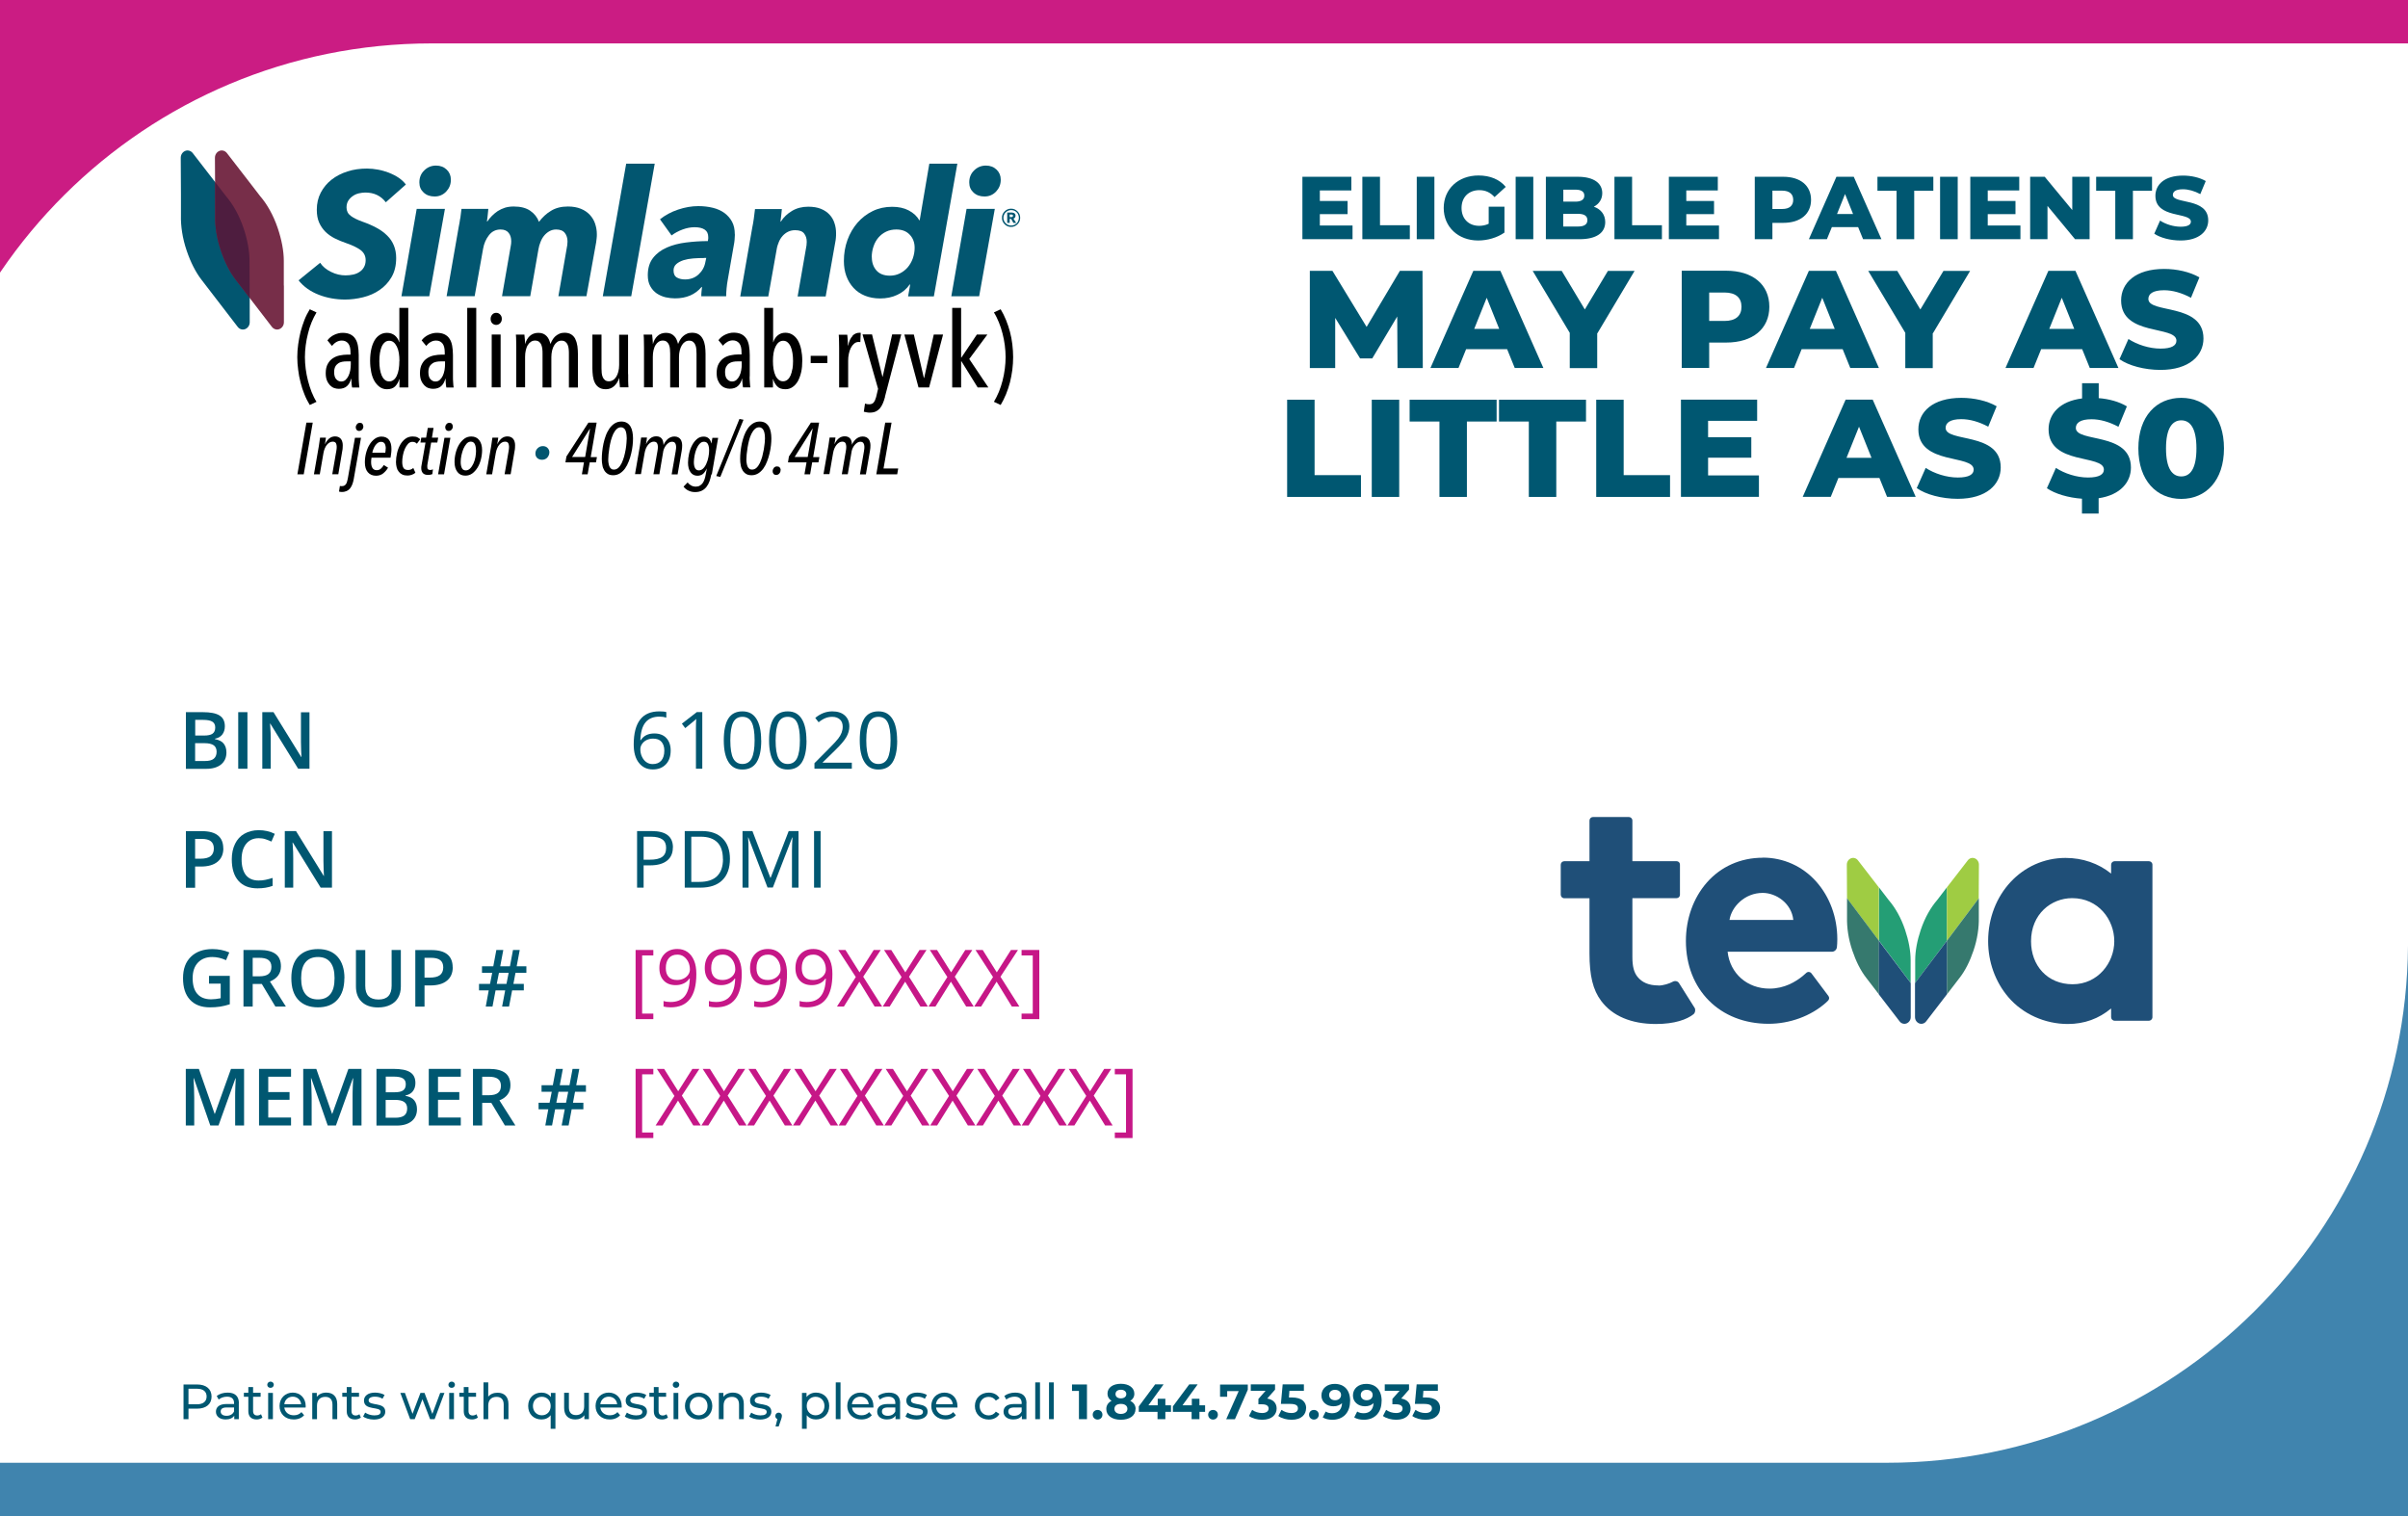 <?xml version="1.0" encoding="UTF-8"?>
<svg id="Layer_1" data-name="Layer 1" xmlns="http://www.w3.org/2000/svg" xmlns:xlink="http://www.w3.org/1999/xlink" viewBox="0 0 243 153">
  <defs>
    <style>
      .cls-1 {
        fill: #772e49;
      }

      .cls-1, .cls-2, .cls-3, .cls-4, .cls-5, .cls-6, .cls-7, .cls-8, .cls-9, .cls-10, .cls-11, .cls-12, .cls-13 {
        stroke-width: 0px;
      }

      .cls-14 {
        clip-path: url(#clippath);
      }

      .cls-2 {
        fill: none;
      }

      .cls-3 {
        fill: #9fcc43;
      }

      .cls-4 {
        fill: #4084ae;
      }

      .cls-5 {
        fill: #4e1d3f;
      }

      .cls-6 {
        fill: #025670;
      }

      .cls-15 {
        clip-path: url(#clippath-1);
      }

      .cls-16 {
        clip-path: url(#clippath-4);
      }

      .cls-17 {
        clip-path: url(#clippath-3);
      }

      .cls-18 {
        clip-path: url(#clippath-2);
      }

      .cls-19 {
        clip-path: url(#clippath-7);
      }

      .cls-20 {
        clip-path: url(#clippath-8);
      }

      .cls-21 {
        clip-path: url(#clippath-6);
      }

      .cls-22 {
        clip-path: url(#clippath-5);
      }

      .cls-23 {
        clip-path: url(#clippath-9);
      }

      .cls-7 {
        fill: #36796e;
      }

      .cls-8 {
        fill: #000;
      }

      .cls-9 {
        fill: #cb1c83;
      }

      .cls-10 {
        fill: #1f4f78;
      }

      .cls-11 {
        fill: #249e75;
      }

      .cls-12 {
        fill: #005771;
      }

      .cls-13 {
        fill: #c61787;
      }
    </style>
    <clipPath id="clippath">
      <rect class="cls-2" x="157.5" y="82.43" width="59.7" height="20.92"/>
    </clipPath>
    <clipPath id="clippath-1">
      <rect class="cls-2" x="18" y="14.94" width="85.21" height="34.95"/>
    </clipPath>
    <clipPath id="clippath-2">
      <rect class="cls-2" x="18" y="14.94" width="85.21" height="34.95"/>
    </clipPath>
    <clipPath id="clippath-3">
      <rect class="cls-2" x="18" y="14.94" width="85.21" height="34.95"/>
    </clipPath>
    <clipPath id="clippath-4">
      <rect class="cls-2" x="18" y="14.94" width="85.21" height="34.95"/>
    </clipPath>
    <clipPath id="clippath-5">
      <rect class="cls-2" x="18" y="14.94" width="85.21" height="34.95"/>
    </clipPath>
    <clipPath id="clippath-6">
      <rect class="cls-2" x="18" y="14.94" width="85.21" height="34.95"/>
    </clipPath>
    <clipPath id="clippath-7">
      <rect class="cls-2" x="18" y="14.94" width="85.21" height="34.95"/>
    </clipPath>
    <clipPath id="clippath-8">
      <rect class="cls-2" x="18" y="14.94" width="85.21" height="34.95"/>
    </clipPath>
    <clipPath id="clippath-9">
      <rect class="cls-2" width="243" height="153"/>
    </clipPath>
  </defs>
  <g>
    <path class="cls-12" d="M21.35,140.94c0,.76-.55,1.22-1.46,1.22h-.87v1.06h-.5v-3.5h1.37c.91,0,1.46.46,1.46,1.22ZM20.85,140.94c0-.5-.33-.79-.98-.79h-.85v1.57h.85c.64,0,.98-.29.98-.79Z"/>
    <path class="cls-12" d="M24.1,141.62v1.6h-.46v-.35c-.16.24-.46.38-.87.38-.6,0-.98-.32-.98-.78,0-.42.28-.78,1.07-.78h.76v-.1c0-.41-.24-.64-.71-.64-.32,0-.64.11-.84.29l-.2-.36c.28-.22.67-.34,1.1-.34.73,0,1.14.35,1.14,1.08ZM23.62,142.41v-.37h-.74c-.48,0-.61.18-.61.41,0,.26.22.43.59.43s.65-.17.77-.47Z"/>
    <path class="cls-12" d="M26.48,143.06c-.15.12-.37.19-.58.19-.54,0-.84-.3-.84-.83v-1.46h-.45v-.4h.45v-.58h.48v.58h.76v.4h-.76v1.44c0,.29.15.45.42.45.14,0,.28-.05.38-.13l.15.35Z"/>
    <path class="cls-12" d="M26.97,139.75c0-.17.14-.32.33-.32s.33.14.33.31c0,.18-.14.32-.33.32s-.33-.13-.33-.31ZM27.06,140.57h.48v2.65h-.48v-2.65Z"/>
    <path class="cls-12" d="M30.84,142.05h-2.15c.06.47.44.78.96.78.31,0,.57-.1.77-.32l.27.31c-.24.28-.61.43-1.05.43-.86,0-1.43-.57-1.43-1.36s.57-1.35,1.33-1.35,1.31.55,1.31,1.37c0,.04,0,.1-.01.15ZM28.69,141.71h1.7c-.05-.45-.39-.76-.85-.76s-.8.31-.85.76Z"/>
    <path class="cls-12" d="M34.03,141.69v1.53h-.48v-1.47c0-.52-.26-.78-.72-.78-.51,0-.84.3-.84.88v1.37h-.48v-2.65h.46v.4c.2-.27.54-.43.96-.43.65,0,1.1.37,1.1,1.15Z"/>
    <path class="cls-12" d="M36.41,143.06c-.15.12-.37.19-.58.19-.54,0-.84-.3-.84-.83v-1.46h-.45v-.4h.45v-.58h.48v.58h.76v.4h-.76v1.44c0,.29.15.45.42.45.14,0,.28-.05.38-.13l.15.35Z"/>
    <path class="cls-12" d="M36.65,142.94l.2-.38c.23.16.59.28.93.28.45,0,.63-.13.63-.36,0-.59-1.68-.08-1.68-1.14,0-.48.43-.8,1.11-.8.35,0,.74.09.97.24l-.21.38c-.24-.16-.51-.21-.77-.21-.42,0-.63.16-.63.37,0,.62,1.68.11,1.68,1.15,0,.48-.44.79-1.15.79-.44,0-.88-.14-1.1-.31Z"/>
    <path class="cls-12" d="M44.85,140.57l-.99,2.65h-.46l-.77-2.01-.78,2.01h-.46l-.99-2.65h.46l.77,2.11.8-2.11h.41l.79,2.12.79-2.12h.43Z"/>
    <path class="cls-12" d="M45.25,139.75c0-.17.14-.32.33-.32s.33.14.33.31c0,.18-.14.32-.33.32s-.33-.13-.33-.31ZM45.33,140.57h.48v2.65h-.48v-2.65Z"/>
    <path class="cls-12" d="M48.22,143.06c-.15.12-.37.19-.58.19-.54,0-.84-.3-.84-.83v-1.46h-.45v-.4h.45v-.58h.48v.58h.76v.4h-.76v1.44c0,.29.15.45.42.45.14,0,.28-.05.38-.13l.15.35Z"/>
    <path class="cls-12" d="M51.31,141.69v1.53h-.48v-1.47c0-.52-.26-.78-.72-.78-.51,0-.84.3-.84.88v1.37h-.48v-3.71h.48v1.44c.2-.25.53-.4.94-.4.65,0,1.1.37,1.1,1.15Z"/>
    <path class="cls-12" d="M56.05,140.57v3.62h-.48v-1.37c-.22.29-.55.43-.93.43-.78,0-1.34-.54-1.34-1.36s.57-1.35,1.34-1.35c.39,0,.73.15.95.45v-.42h.46ZM55.57,141.89c0-.56-.39-.93-.89-.93s-.9.37-.9.93.39.94.9.94.89-.37.89-.94Z"/>
    <path class="cls-12" d="M59.43,140.57v2.65h-.46v-.4c-.19.28-.53.43-.9.43-.69,0-1.14-.38-1.14-1.16v-1.53h.48v1.47c0,.52.26.78.72.78.5,0,.82-.31.82-.88v-1.37h.48Z"/>
    <path class="cls-12" d="M62.73,142.05h-2.15c.06.47.44.78.96.78.31,0,.57-.1.77-.32l.27.31c-.24.28-.61.43-1.05.43-.86,0-1.43-.57-1.43-1.36s.57-1.35,1.33-1.35,1.31.55,1.31,1.37c0,.04,0,.1-.01.15ZM60.58,141.71h1.7c-.05-.45-.39-.76-.85-.76s-.8.31-.85.76Z"/>
    <path class="cls-12" d="M63.06,142.94l.2-.38c.23.16.59.28.93.28.45,0,.63-.13.63-.36,0-.59-1.68-.08-1.68-1.14,0-.48.43-.8,1.11-.8.35,0,.74.09.97.24l-.21.38c-.24-.16-.51-.21-.77-.21-.42,0-.63.16-.63.37,0,.62,1.68.11,1.68,1.15,0,.48-.44.79-1.15.79-.44,0-.88-.14-1.1-.31Z"/>
    <path class="cls-12" d="M67.4,143.06c-.15.12-.37.19-.58.19-.54,0-.84-.3-.84-.83v-1.46h-.45v-.4h.45v-.58h.48v.58h.76v.4h-.76v1.44c0,.29.15.45.42.45.14,0,.28-.05.38-.13l.15.35Z"/>
    <path class="cls-12" d="M67.89,139.75c0-.17.14-.32.33-.32s.33.14.33.31c0,.18-.14.32-.33.32s-.33-.13-.33-.31ZM67.97,140.57h.48v2.65h-.48v-2.65Z"/>
    <path class="cls-12" d="M69.12,141.89c0-.79.59-1.35,1.38-1.35s1.38.56,1.38,1.35-.58,1.36-1.38,1.36-1.38-.57-1.38-1.36ZM71.4,141.89c0-.57-.38-.93-.89-.93s-.9.37-.9.93.39.94.9.94.89-.37.89-.94Z"/>
    <path class="cls-12" d="M75.06,141.69v1.53h-.48v-1.47c0-.52-.26-.78-.72-.78-.51,0-.84.3-.84.88v1.37h-.48v-2.65h.46v.4c.19-.27.54-.43.96-.43.65,0,1.1.37,1.1,1.15Z"/>
    <path class="cls-12" d="M75.61,142.94l.2-.38c.23.16.59.28.93.28.45,0,.63-.13.63-.36,0-.59-1.68-.08-1.68-1.14,0-.48.43-.8,1.11-.8.35,0,.74.09.97.24l-.21.38c-.24-.16-.51-.21-.77-.21-.42,0-.63.16-.63.37,0,.62,1.68.11,1.68,1.15,0,.48-.44.79-1.15.79-.44,0-.88-.14-1.1-.31Z"/>
    <path class="cls-12" d="M78.9,142.9c0,.1-.02.18-.08.36l-.24.7h-.32l.19-.75c-.12-.04-.21-.16-.21-.31,0-.2.15-.34.34-.34s.33.14.33.34Z"/>
    <path class="cls-12" d="M83.68,141.89c0,.82-.57,1.36-1.34,1.36-.38,0-.71-.15-.93-.43v1.37h-.48v-3.62h.46v.42c.22-.29.56-.45.95-.45.78,0,1.34.54,1.34,1.35ZM83.2,141.89c0-.56-.39-.93-.9-.93s-.89.37-.89.93.39.94.89.94.9-.37.9-.94Z"/>
    <path class="cls-12" d="M84.34,139.51h.48v3.71h-.48v-3.71Z"/>
    <path class="cls-12" d="M88.13,142.05h-2.15c.06.47.44.78.96.78.31,0,.57-.1.77-.32l.27.31c-.24.28-.61.43-1.05.43-.86,0-1.43-.57-1.43-1.36s.57-1.35,1.33-1.35,1.31.55,1.31,1.37c0,.04,0,.1,0,.15ZM85.97,141.71h1.7c-.05-.45-.39-.76-.85-.76s-.8.31-.85.76Z"/>
    <path class="cls-12" d="M90.83,141.62v1.6h-.46v-.35c-.16.24-.46.38-.87.38-.6,0-.98-.32-.98-.78,0-.42.27-.78,1.07-.78h.76v-.1c0-.41-.24-.64-.71-.64-.31,0-.64.11-.84.29l-.2-.36c.28-.22.67-.34,1.1-.34.73,0,1.14.35,1.14,1.08ZM90.35,142.41v-.37h-.74c-.48,0-.61.18-.61.41,0,.26.22.43.59.43s.65-.17.77-.47Z"/>
    <path class="cls-12" d="M91.38,142.94l.2-.38c.23.16.59.28.93.28.45,0,.63-.13.63-.36,0-.59-1.68-.08-1.68-1.14,0-.48.43-.8,1.11-.8.35,0,.74.09.97.24l-.21.38c-.24-.16-.51-.21-.77-.21-.42,0-.63.16-.63.37,0,.62,1.68.11,1.68,1.15,0,.48-.44.79-1.15.79-.44,0-.88-.14-1.1-.31Z"/>
    <path class="cls-12" d="M96.61,142.05h-2.15c.06.47.44.78.96.78.31,0,.57-.1.77-.32l.27.31c-.24.28-.61.43-1.05.43-.86,0-1.43-.57-1.43-1.36s.57-1.35,1.33-1.35,1.31.55,1.31,1.37c0,.04,0,.1,0,.15ZM94.45,141.71h1.7c-.05-.45-.39-.76-.85-.76s-.8.31-.85.76Z"/>
    <path class="cls-12" d="M98.38,141.89c0-.79.59-1.35,1.4-1.35.48,0,.87.2,1.08.57l-.37.24c-.17-.26-.43-.38-.72-.38-.52,0-.91.37-.91.93s.39.94.91.94c.29,0,.55-.12.72-.38l.37.23c-.21.37-.61.57-1.08.57-.82,0-1.4-.57-1.4-1.36Z"/>
    <path class="cls-12" d="M103.58,141.62v1.6h-.46v-.35c-.16.24-.46.38-.87.38-.6,0-.98-.32-.98-.78,0-.42.27-.78,1.07-.78h.76v-.1c0-.41-.24-.64-.71-.64-.31,0-.64.11-.84.29l-.2-.36c.28-.22.67-.34,1.1-.34.73,0,1.14.35,1.14,1.08ZM103.1,142.41v-.37h-.74c-.48,0-.61.18-.61.41,0,.26.22.43.59.43s.65-.17.77-.47Z"/>
    <path class="cls-12" d="M104.47,139.51h.48v3.71h-.48v-3.71Z"/>
    <path class="cls-12" d="M105.86,139.51h.48v3.71h-.48v-3.71Z"/>
  </g>
  <g>
    <path class="cls-12" d="M109.69,139.72v3.5h-.81v-2.85h-.7v-.65h1.51Z"/>
    <path class="cls-12" d="M110.27,142.77c0-.29.22-.48.49-.48s.49.19.49.48-.22.49-.49.49-.49-.21-.49-.49Z"/>
    <path class="cls-12" d="M114.59,142.2c0,.66-.59,1.08-1.48,1.08s-1.47-.42-1.47-1.08c0-.38.2-.66.53-.83-.26-.16-.41-.41-.41-.72,0-.62.55-1,1.35-1s1.36.39,1.36,1c0,.32-.15.56-.41.72.34.17.54.45.54.83ZM113.77,142.18c0-.31-.25-.5-.66-.5s-.65.19-.65.5.25.51.65.51.66-.2.66-.51ZM112.57,140.69c0,.26.21.43.54.43s.55-.17.55-.43-.22-.44-.55-.44-.54.17-.54.44Z"/>
    <path class="cls-12" d="M118.17,142.48h-.57v.74h-.79v-.74h-1.89v-.55l1.65-2.22h.85l-1.53,2.11h.94v-.66h.77v.66h.57v.66Z"/>
    <path class="cls-12" d="M121.61,142.48h-.57v.74h-.79v-.74h-1.89v-.55l1.65-2.22h.85l-1.53,2.11h.94v-.66h.77v.66h.57v.66Z"/>
    <path class="cls-12" d="M121.92,142.77c0-.29.22-.48.49-.48s.49.19.49.48-.22.49-.49.49-.49-.21-.49-.49Z"/>
    <path class="cls-12" d="M125.92,139.72v.53l-1.3,2.98h-.88l1.26-2.84h-1.16v.57h-.72v-1.23h2.81Z"/>
    <path class="cls-12" d="M128.83,142.15c0,.59-.46,1.13-1.45,1.13-.49,0-1-.13-1.34-.38l.32-.62c.26.2.64.32,1,.32.41,0,.66-.17.66-.45,0-.26-.2-.43-.66-.43h-.37v-.54l.72-.82h-1.49v-.65h2.45v.53l-.79.9c.63.1.95.49.95,1.01Z"/>
    <path class="cls-12" d="M131.8,142.12c0,.62-.46,1.16-1.46,1.16-.49,0-1-.13-1.34-.38l.32-.62c.27.2.63.32,1,.32.41,0,.66-.17.66-.46s-.18-.46-.82-.46h-.9l.18-1.97h2.14v.65h-1.46l-.05.67h.29c1.04,0,1.45.47,1.45,1.09Z"/>
    <path class="cls-12" d="M132.1,142.77c0-.29.22-.48.49-.48s.49.19.49.48-.22.49-.49.49-.49-.21-.49-.49Z"/>
    <path class="cls-12" d="M136.24,141.39c0,1.21-.73,1.89-1.79,1.89-.37,0-.73-.08-.97-.24l.3-.59c.19.13.42.17.66.17.58,0,.96-.35.99-1.02-.21.21-.5.32-.87.32-.68,0-1.21-.43-1.21-1.09,0-.72.59-1.17,1.33-1.17.97,0,1.57.61,1.57,1.74ZM135.33,140.78c0-.3-.23-.52-.61-.52-.35,0-.59.2-.59.52s.24.53.6.53.6-.22.6-.53Z"/>
    <path class="cls-12" d="M139.42,141.39c0,1.21-.73,1.89-1.79,1.89-.37,0-.73-.08-.97-.24l.3-.59c.19.13.42.17.66.17.58,0,.96-.35.99-1.02-.21.21-.5.32-.87.32-.68,0-1.21-.43-1.21-1.09,0-.72.58-1.17,1.33-1.17.97,0,1.57.61,1.57,1.74ZM138.52,140.78c0-.3-.22-.52-.61-.52-.35,0-.59.2-.59.52s.24.53.6.53.6-.22.6-.53Z"/>
    <path class="cls-12" d="M142.35,142.15c0,.59-.46,1.13-1.45,1.13-.49,0-1-.13-1.34-.38l.32-.62c.26.2.64.32,1,.32.41,0,.66-.17.66-.45,0-.26-.2-.43-.66-.43h-.37v-.54l.72-.82h-1.49v-.65h2.45v.53l-.79.9c.63.1.95.49.95,1.01Z"/>
    <path class="cls-12" d="M145.32,142.12c0,.62-.46,1.16-1.46,1.16-.49,0-1-.13-1.34-.38l.32-.62c.27.2.63.32,1,.32.41,0,.66-.17.66-.46s-.18-.46-.82-.46h-.9l.18-1.97h2.14v.65h-1.46l-.05.67h.29c1.04,0,1.45.47,1.45,1.09Z"/>
  </g>
  <g>
    <path class="cls-12" d="M18.75,71.87h1.7c.79,0,1.35.11,1.71.34s.53.59.53,1.09c0,.33-.09.61-.26.83s-.42.36-.74.42v.04c.4.08.7.22.88.45s.28.52.28.9c0,.51-.18.91-.54,1.21-.36.29-.86.44-1.49.44h-2.06v-5.71ZM19.69,74.23h.9c.39,0,.68-.06.86-.19s.27-.33.27-.63c0-.27-.1-.46-.29-.58s-.5-.18-.92-.18h-.81v1.58ZM19.69,74.99v1.81h.99c.39,0,.69-.07.88-.22s.3-.39.3-.71c0-.3-.1-.52-.3-.66s-.51-.21-.93-.21h-.95Z"/>
    <path class="cls-12" d="M24.04,77.58v-5.71h.93v5.71h-.93Z"/>
    <path class="cls-12" d="M31.23,77.58h-1.14l-2.81-4.55h-.03l.02.25c.04.48.05.93.05,1.33v2.97h-.85v-5.71h1.13l2.8,4.53h.02c0-.06-.02-.28-.03-.65s-.02-.67-.02-.88v-2.99h.86v5.71Z"/>
  </g>
  <g>
    <path class="cls-12" d="M22.54,85.6c0,.6-.2,1.05-.59,1.37s-.95.48-1.67.48h-.59v2.14h-.93v-5.71h1.64c.71,0,1.25.15,1.6.44s.53.72.53,1.29ZM19.69,86.66h.5c.48,0,.83-.08,1.05-.25s.34-.43.34-.78c0-.33-.1-.57-.3-.73s-.51-.24-.94-.24h-.65v2.01Z"/>
    <path class="cls-12" d="M26.11,84.59c-.54,0-.96.19-1.27.57s-.46.91-.46,1.57.15,1.23.44,1.59.72.54,1.28.54c.24,0,.48-.02.7-.07s.46-.11.71-.19v.8c-.45.17-.96.25-1.52.25-.84,0-1.48-.25-1.93-.76s-.67-1.23-.67-2.17c0-.59.11-1.11.33-1.56s.53-.79.94-1.02.89-.36,1.45-.36c.58,0,1.12.12,1.62.37l-.34.78c-.19-.09-.4-.17-.61-.24s-.44-.1-.68-.1Z"/>
    <path class="cls-12" d="M33.5,89.58h-1.14l-2.81-4.55h-.03l.02.25c.04.48.05.93.05,1.33v2.97h-.85v-5.71h1.13l2.8,4.53h.02c0-.06-.02-.28-.03-.65s-.02-.67-.02-.88v-2.99h.86v5.71Z"/>
  </g>
  <g>
    <path class="cls-12" d="M21.09,98.48h2.1v2.87c-.34.11-.67.19-.99.24s-.66.07-1.03.07c-.86,0-1.53-.26-2-.77s-.7-1.23-.7-2.17.26-1.64.79-2.16,1.26-.78,2.18-.78c.6,0,1.16.11,1.7.34l-.33.78c-.46-.21-.93-.32-1.39-.32-.61,0-1.09.19-1.45.57s-.53.91-.53,1.57c0,.7.16,1.23.48,1.59s.78.54,1.38.54c.3,0,.62-.04.97-.11v-1.47h-1.18v-.8Z"/>
    <path class="cls-12" d="M25.5,99.3v2.28h-.93v-5.71h1.61c.74,0,1.28.14,1.64.41s.53.69.53,1.25c0,.71-.37,1.22-1.11,1.52l1.61,2.53h-1.06l-1.37-2.28h-.92ZM25.5,98.53h.65c.44,0,.75-.08.95-.24s.29-.4.29-.72-.11-.55-.32-.7-.53-.21-.95-.21h-.62v1.87Z"/>
    <path class="cls-12" d="M34.75,98.72c0,.93-.23,1.65-.7,2.17s-1.12.77-1.97.77-1.52-.26-1.99-.77-.69-1.24-.69-2.18.23-1.67.7-2.17,1.13-.76,1.99-.76,1.51.26,1.97.77.7,1.24.7,2.17ZM30.39,98.72c0,.7.14,1.24.43,1.6s.7.54,1.26.54.97-.18,1.26-.54.42-.89.42-1.61-.14-1.23-.42-1.59-.7-.54-1.25-.54-.98.18-1.27.54-.43.89-.43,1.59Z"/>
    <path class="cls-12" d="M40.45,95.87v3.7c0,.42-.09.79-.27,1.11s-.44.56-.79.73-.75.26-1.23.26c-.71,0-1.26-.19-1.65-.56s-.59-.89-.59-1.55v-3.68h.94v3.61c0,.47.11.82.33,1.04s.55.34,1.01.34c.88,0,1.32-.46,1.32-1.39v-3.61h.93Z"/>
    <path class="cls-12" d="M45.69,97.6c0,.6-.2,1.05-.59,1.37s-.95.48-1.67.48h-.59v2.14h-.93v-5.71h1.64c.71,0,1.25.15,1.6.44s.53.72.53,1.29ZM42.84,98.66h.5c.48,0,.83-.08,1.05-.25s.34-.43.34-.78c0-.33-.1-.57-.3-.73s-.51-.24-.94-.24h-.65v2.01Z"/>
    <path class="cls-12" d="M52.02,98.18l-.21,1.11h1.05v.66h-1.18l-.31,1.63h-.7l.31-1.63h-.97l-.31,1.63h-.68l.3-1.63h-.98v-.66h1.11l.22-1.11h-1.03v-.66h1.14l.31-1.65h.7l-.31,1.65h.98l.31-1.65h.68l-.31,1.65h.98v.66h-1.11ZM50.13,99.29h.98l.22-1.11h-.98l-.22,1.11Z"/>
  </g>
  <g>
    <path class="cls-12" d="M21.22,113.58l-1.66-4.77h-.03c.04.71.07,1.37.07,1.99v2.78h-.85v-5.71h1.32l1.59,4.54h.02l1.63-4.54h1.32v5.71h-.9v-2.82c0-.28,0-.65.02-1.11s.03-.73.04-.83h-.03l-1.71,4.76h-.82Z"/>
    <path class="cls-12" d="M29.37,113.58h-3.23v-5.71h3.23v.79h-2.3v1.55h2.15v.78h-2.15v1.79h2.3v.79Z"/>
    <path class="cls-12" d="M33.07,113.58l-1.66-4.77h-.03c.04.71.07,1.37.07,1.99v2.78h-.85v-5.71h1.32l1.59,4.54h.02l1.63-4.54h1.32v5.71h-.9v-2.82c0-.28,0-.65.02-1.11s.03-.73.04-.83h-.03l-1.71,4.76h-.82Z"/>
    <path class="cls-12" d="M37.98,107.87h1.7c.79,0,1.35.11,1.71.34s.53.59.53,1.09c0,.33-.09.61-.26.83s-.42.36-.74.42v.04c.4.08.7.22.88.45s.28.52.28.9c0,.51-.18.92-.54,1.21s-.86.44-1.49.44h-2.06v-5.71ZM38.92,110.23h.9c.39,0,.68-.06.86-.19s.27-.33.27-.63c0-.27-.1-.46-.29-.58s-.5-.18-.92-.18h-.81v1.58ZM38.92,110.99v1.81h.99c.39,0,.69-.08.88-.22s.3-.39.3-.71c0-.3-.1-.52-.3-.66s-.51-.21-.93-.21h-.95Z"/>
    <path class="cls-12" d="M46.5,113.58h-3.23v-5.71h3.23v.79h-2.3v1.55h2.15v.78h-2.15v1.79h2.3v.79Z"/>
    <path class="cls-12" d="M48.66,111.3v2.28h-.93v-5.71h1.61c.74,0,1.28.14,1.64.41s.53.69.53,1.25c0,.71-.37,1.22-1.11,1.52l1.61,2.53h-1.06l-1.37-2.28h-.92ZM48.66,110.53h.65c.44,0,.75-.08.95-.24s.29-.4.29-.72-.11-.55-.32-.7-.53-.21-.95-.21h-.62v1.87Z"/>
    <path class="cls-12" d="M58.03,110.18l-.21,1.11h1.05v.66h-1.18l-.31,1.63h-.7l.31-1.63h-.97l-.31,1.63h-.68l.3-1.63h-.98v-.66h1.11l.22-1.11h-1.03v-.66h1.14l.31-1.65h.7l-.31,1.65h.98l.31-1.65h.68l-.31,1.65h.98v.66h-1.11ZM56.14,111.29h.98l.22-1.11h-.98l-.22,1.11Z"/>
  </g>
  <g>
    <path class="cls-12" d="M63.95,75.14c0-1.12.22-1.96.65-2.52s1.08-.83,1.94-.83c.29,0,.53.02.7.07v.56c-.2-.06-.43-.1-.69-.1-.61,0-1.08.19-1.4.57s-.5.98-.53,1.8h.05c.29-.45.74-.67,1.36-.67.51,0,.92.15,1.21.46s.44.73.44,1.26c0,.59-.16,1.06-.49,1.4s-.76.51-1.31.51c-.59,0-1.06-.22-1.41-.67-.35-.44-.52-1.06-.52-1.85ZM65.87,77.11c.37,0,.66-.12.86-.35s.31-.57.31-1.01c0-.38-.1-.67-.29-.89s-.47-.32-.85-.32c-.23,0-.45.05-.64.14s-.35.23-.47.4-.17.35-.17.53c0,.27.05.52.16.75s.25.42.44.55c.19.14.41.2.65.2Z"/>
    <path class="cls-12" d="M70.86,77.58h-.63v-4.07c0-.34.01-.66.03-.96-.05.05-.12.11-.18.17s-.38.31-.93.76l-.34-.45,1.51-1.17h.55v5.71Z"/>
    <path class="cls-12" d="M76.82,74.72c0,.99-.16,1.72-.47,2.21-.31.49-.79.73-1.43.73s-1.08-.25-1.4-.75c-.32-.5-.48-1.23-.48-2.19s.15-1.73.46-2.21.78-.72,1.42-.72,1.09.25,1.41.75.48,1.23.48,2.18ZM73.7,74.72c0,.83.1,1.44.29,1.81s.51.57.93.57.75-.19.94-.58.29-.99.29-1.81-.1-1.42-.29-1.8-.51-.57-.94-.57-.74.19-.93.56-.29.98-.29,1.81Z"/>
    <path class="cls-12" d="M81.39,74.72c0,.99-.16,1.72-.47,2.21-.31.49-.79.73-1.43.73s-1.08-.25-1.4-.75c-.32-.5-.48-1.23-.48-2.19s.15-1.73.46-2.21.78-.72,1.42-.72,1.09.25,1.41.75.48,1.23.48,2.18ZM78.27,74.72c0,.83.1,1.44.29,1.81s.51.57.93.57.75-.19.94-.58.29-.99.29-1.81-.1-1.42-.29-1.8-.51-.57-.94-.57-.74.19-.93.56-.29.98-.29,1.81Z"/>
    <path class="cls-12" d="M85.94,77.58h-3.75v-.56l1.5-1.51c.46-.46.76-.79.91-.99s.26-.39.33-.58.11-.39.11-.61c0-.3-.09-.55-.28-.72s-.44-.27-.77-.27c-.24,0-.46.04-.67.12s-.45.22-.71.43l-.34-.44c.53-.44,1.1-.66,1.72-.66.54,0,.96.14,1.26.41s.46.64.46,1.11c0,.36-.1.72-.3,1.07s-.58.8-1.14,1.34l-1.25,1.22v.03h2.94v.6Z"/>
    <path class="cls-12" d="M90.54,74.72c0,.99-.16,1.72-.47,2.21-.31.49-.79.73-1.43.73s-1.08-.25-1.4-.75c-.32-.5-.48-1.23-.48-2.19s.15-1.73.46-2.21.78-.72,1.42-.72,1.09.25,1.41.75.48,1.23.48,2.18ZM87.42,74.72c0,.83.1,1.44.29,1.81s.51.57.93.57.75-.19.94-.58.29-.99.29-1.81-.1-1.42-.29-1.8-.51-.57-.94-.57-.74.19-.93.56-.29.98-.29,1.81Z"/>
  </g>
  <g>
    <path class="cls-12" d="M67.9,85.53c0,.58-.2,1.02-.59,1.33s-.96.47-1.69.47h-.67v2.25h-.66v-5.71h1.48c1.43,0,2.14.55,2.14,1.66ZM64.95,86.76h.6c.59,0,1.01-.09,1.28-.29s.39-.5.39-.91c0-.38-.12-.66-.37-.84s-.63-.28-1.16-.28h-.74v2.32Z"/>
    <path class="cls-12" d="M73.66,86.67c0,.94-.26,1.66-.77,2.16s-1.25.75-2.21.75h-1.58v-5.71h1.75c.89,0,1.58.25,2.07.74s.74,1.18.74,2.06ZM72.95,86.69c0-.75-.19-1.31-.56-1.68s-.93-.57-1.67-.57h-.96v4.56h.81c.79,0,1.39-.19,1.79-.58s.6-.97.6-1.73Z"/>
    <path class="cls-12" d="M77.46,89.58l-1.94-5.06h-.03c.04.4.05.88.05,1.43v3.63h-.61v-5.71h1l1.81,4.71h.03l1.82-4.71h.99v5.71h-.66v-3.68c0-.42.02-.88.05-1.38h-.03l-1.95,5.05h-.54Z"/>
    <path class="cls-12" d="M82.15,89.58v-5.71h.66v5.71h-.66Z"/>
  </g>
  <g>
    <path class="cls-13" d="M65.93,102.85h-1.79v-6.98h1.79v.55h-1.13v5.87h1.13v.55Z"/>
    <path class="cls-13" d="M70.27,98.31c0,2.23-.86,3.35-2.59,3.35-.3,0-.54-.03-.72-.08v-.56c.21.07.45.1.71.1.62,0,1.1-.19,1.42-.58s.49-.98.52-1.78h-.05c-.14.22-.33.38-.57.49s-.5.17-.8.17c-.51,0-.91-.15-1.2-.45s-.45-.72-.45-1.27c0-.59.17-1.06.5-1.41s.77-.52,1.31-.52c.39,0,.73.1,1.02.3s.51.49.67.87.23.83.23,1.35ZM68.35,96.34c-.37,0-.66.12-.86.36s-.3.57-.3,1c0,.38.09.67.28.88s.47.32.86.32c.24,0,.46-.05.65-.14s.36-.23.47-.39.17-.34.17-.52c0-.27-.05-.53-.16-.76s-.26-.41-.45-.55-.41-.2-.66-.2Z"/>
    <path class="cls-13" d="M74.85,98.31c0,2.23-.86,3.35-2.59,3.35-.3,0-.54-.03-.72-.08v-.56c.21.07.45.1.71.1.62,0,1.1-.19,1.42-.58s.49-.98.52-1.78h-.05c-.14.22-.33.38-.57.49s-.5.17-.8.17c-.51,0-.91-.15-1.2-.45s-.45-.72-.45-1.27c0-.59.17-1.06.5-1.41s.77-.52,1.31-.52c.39,0,.73.1,1.02.3s.51.49.67.87.23.83.23,1.35ZM72.93,96.34c-.37,0-.66.12-.86.36s-.3.57-.3,1c0,.38.09.67.28.88s.47.32.86.32c.24,0,.46-.05.65-.14s.36-.23.47-.39.17-.34.17-.52c0-.27-.05-.53-.16-.76s-.26-.41-.45-.55-.41-.2-.66-.2Z"/>
    <path class="cls-13" d="M79.42,98.31c0,2.23-.86,3.35-2.59,3.35-.3,0-.54-.03-.72-.08v-.56c.21.07.45.1.71.1.62,0,1.1-.19,1.42-.58s.49-.98.52-1.78h-.05c-.14.22-.33.38-.57.49s-.5.17-.8.17c-.51,0-.91-.15-1.2-.45s-.45-.72-.45-1.27c0-.59.17-1.06.5-1.41s.77-.52,1.31-.52c.39,0,.73.1,1.02.3s.51.49.67.87.23.83.23,1.35ZM77.5,96.34c-.37,0-.66.12-.86.36s-.3.57-.3,1c0,.38.09.67.28.88s.47.32.86.32c.24,0,.46-.05.65-.14s.36-.23.47-.39.17-.34.17-.52c0-.27-.05-.53-.16-.76s-.26-.41-.45-.55-.41-.2-.66-.2Z"/>
    <path class="cls-13" d="M84,98.31c0,2.23-.86,3.35-2.59,3.35-.3,0-.54-.03-.72-.08v-.56c.21.07.45.1.71.1.62,0,1.1-.19,1.42-.58s.49-.98.52-1.78h-.05c-.14.22-.33.38-.57.49s-.5.17-.8.17c-.51,0-.91-.15-1.2-.45s-.45-.72-.45-1.27c0-.59.17-1.06.5-1.41s.77-.52,1.31-.52c.39,0,.73.1,1.02.3s.51.49.67.87.23.83.23,1.35ZM82.07,96.34c-.37,0-.66.12-.86.36s-.3.57-.3,1c0,.38.09.67.28.88s.47.32.86.32c.24,0,.46-.05.65-.14s.36-.23.47-.39.17-.34.17-.52c0-.27-.05-.53-.16-.76s-.26-.41-.45-.55-.41-.2-.66-.2Z"/>
    <path class="cls-13" d="M89.01,101.58h-.75l-1.54-2.51-1.56,2.51h-.7l1.9-2.98-1.77-2.73h.73l1.42,2.26,1.43-2.26h.71l-1.77,2.7,1.91,3.01Z"/>
    <path class="cls-13" d="M93.63,101.58h-.75l-1.54-2.51-1.56,2.51h-.7l1.9-2.98-1.77-2.73h.73l1.42,2.26,1.43-2.26h.71l-1.77,2.7,1.91,3.01Z"/>
    <path class="cls-13" d="M98.25,101.58h-.75l-1.54-2.51-1.56,2.51h-.7l1.9-2.98-1.77-2.73h.73l1.42,2.26,1.43-2.26h.71l-1.77,2.7,1.91,3.01Z"/>
    <path class="cls-13" d="M102.86,101.58h-.75l-1.54-2.51-1.56,2.51h-.7l1.9-2.98-1.77-2.73h.73l1.42,2.26,1.43-2.26h.71l-1.77,2.7,1.91,3.01Z"/>
    <path class="cls-13" d="M103.09,102.29h1.13v-5.87h-1.13v-.55h1.79v6.98h-1.79v-.55Z"/>
  </g>
  <g>
    <path class="cls-13" d="M65.93,114.85h-1.79v-6.98h1.79v.55h-1.13v5.87h1.13v.55Z"/>
    <path class="cls-13" d="M70.71,113.58h-.75l-1.54-2.51-1.56,2.51h-.7l1.9-2.98-1.77-2.73h.73l1.42,2.26,1.43-2.26h.71l-1.77,2.7,1.91,3.01Z"/>
    <path class="cls-13" d="M75.33,113.58h-.75l-1.54-2.51-1.56,2.51h-.7l1.9-2.98-1.77-2.73h.73l1.42,2.26,1.43-2.26h.71l-1.77,2.7,1.91,3.01Z"/>
    <path class="cls-13" d="M79.95,113.58h-.75l-1.54-2.51-1.56,2.51h-.7l1.9-2.98-1.77-2.73h.73l1.42,2.26,1.43-2.26h.71l-1.77,2.7,1.91,3.01Z"/>
    <path class="cls-13" d="M84.57,113.58h-.75l-1.54-2.51-1.56,2.51h-.7l1.9-2.98-1.77-2.73h.73l1.42,2.26,1.43-2.26h.71l-1.77,2.7,1.91,3.01Z"/>
    <path class="cls-13" d="M89.18,113.58h-.75l-1.54-2.51-1.56,2.51h-.7l1.9-2.98-1.77-2.73h.73l1.42,2.26,1.43-2.26h.71l-1.77,2.7,1.91,3.01Z"/>
    <path class="cls-13" d="M93.8,113.58h-.75l-1.54-2.51-1.56,2.51h-.7l1.9-2.98-1.77-2.73h.73l1.42,2.26,1.43-2.26h.71l-1.77,2.7,1.91,3.01Z"/>
    <path class="cls-13" d="M98.42,113.58h-.75l-1.54-2.51-1.56,2.51h-.7l1.9-2.98-1.77-2.73h.73l1.42,2.26,1.43-2.26h.71l-1.77,2.7,1.91,3.01Z"/>
    <path class="cls-13" d="M103.04,113.58h-.75l-1.54-2.51-1.56,2.51h-.7l1.9-2.98-1.77-2.73h.73l1.42,2.26,1.43-2.26h.71l-1.77,2.7,1.91,3.01Z"/>
    <path class="cls-13" d="M107.65,113.58h-.75l-1.54-2.51-1.56,2.51h-.7l1.9-2.98-1.77-2.73h.73l1.42,2.26,1.43-2.26h.71l-1.77,2.7,1.91,3.01Z"/>
    <path class="cls-13" d="M112.27,113.58h-.75l-1.54-2.51-1.56,2.51h-.7l1.9-2.98-1.77-2.73h.73l1.42,2.26,1.43-2.26h.71l-1.77,2.7,1.91,3.01Z"/>
    <path class="cls-13" d="M112.5,114.29h1.13v-5.87h-1.13v-.55h1.79v6.98h-1.79v-.55Z"/>
  </g>
  <g class="cls-14">
    <path class="cls-10" d="M213.36,94.99c0,2.18-1.66,4.34-4.2,4.34s-4.2-1.87-4.2-4.34c0-2.73,2.02-4.35,4.15-4.35,2.65,0,4.25,2.17,4.25,4.35M213.04,87.28v.88c-1.28-1.03-2.87-1.58-4.6-1.58-4.38,0-7.81,3.69-7.81,8.4,0,2.1.72,4.1,2.03,5.64,1.45,1.71,3.7,2.72,6.01,2.72,1.66,0,3.13-.53,4.37-1.57v.88c0,.2.16.36.36.36h3.45c.2,0,.36-.16.36-.36v-15.38c0-.2-.16-.36-.36-.36h-3.45c-.2,0-.36.16-.36.36"/>
    <path class="cls-10" d="M167.36,99.45c-.97,0-1.66-.3-2.12-.88-.35-.44-.51-1.03-.51-1.99v-5.94h4.46c.19,0,.34-.15.34-.34v-3.05c0-.19-.15-.34-.34-.34h-4.46v-4.1c0-.2-.16-.36-.36-.36h-3.61c-.2,0-.36.16-.36.36v4.1h-2.54c-.2,0-.36.16-.36.36v3.02c0,.2.16.36.36.36h2.54v5.55c0,2.27.35,3.71,1.18,4.81,1.13,1.52,3.04,2.33,5.52,2.33,1.91,0,3.13-.46,3.79-.98.19-.15.23-.49.12-.65-.09-.13-1.57-2.49-1.57-2.49-.13-.22-.42-.27-.65-.14-.32.18-.94.38-1.43.38"/>
    <path class="cls-10" d="M177.88,90.11c1.35,0,2.91,1.04,3.09,2.73h-6.44c.2-1.32,1.53-2.73,3.35-2.73M177.88,86.56c-2.22,0-4.23.89-5.65,2.52-1.35,1.55-2.1,3.64-2.1,5.88,0,4.92,3.43,8.36,8.34,8.36,2.16,0,4.28-.79,5.78-2.12.07-.06.15-.13.23-.22.13-.13.14-.33.03-.47-.39-.51-1.28-1.7-1.71-2.28-.13-.17-.38-.19-.53-.04-.1.09-.22.2-.34.3-.71.58-1.85,1.28-3.36,1.28-2.26,0-3.99-1.53-4.23-3.72h10.52c.26,0,.48-.2.51-.46.02-.2.04-.47.04-.8,0-2.21-.75-4.26-2.11-5.8-1.39-1.57-3.32-2.44-5.41-2.44"/>
    <path class="cls-11" d="M193.27,99.2v-2.3c0-.94.2-1.99.56-3.06.41-1.22,1-2.25,1.65-3l.99-1.29v5.38l-3.21,4.27Z"/>
    <path class="cls-3" d="M196.47,89.55l2.11-2.73c.17-.22.45-.3.7-.2.25.1.42.35.42.64l-.02,3.4-3.21,4.28v-5.38Z"/>
    <path class="cls-7" d="M199.69,90.66v1.95c.02,1-.14,2.16-.54,3.33-.36,1.07-.83,2.01-1.39,2.73l-1.29,1.68v-5.41l3.21-4.28Z"/>
    <path class="cls-10" d="M196.47,94.94v5.41l-2.1,2.73c-.17.22-.45.3-.7.2s-.42-.35-.42-.64v-3.43s3.22-4.27,3.22-4.27Z"/>
    <path class="cls-11" d="M192.81,99.2v-2.3c0-.94-.2-1.99-.56-3.06-.41-1.22-1-2.25-1.65-3l-.99-1.29v5.38l3.21,4.27Z"/>
    <path class="cls-3" d="M189.6,89.55l-2.11-2.73c-.17-.22-.45-.3-.7-.2-.25.1-.42.35-.42.64l.02,3.4,3.21,4.28v-5.38Z"/>
    <path class="cls-7" d="M186.39,90.66v1.95c-.02,1,.14,2.16.54,3.33.36,1.07.83,2.01,1.39,2.73l1.29,1.68v-5.41l-3.21-4.28Z"/>
    <path class="cls-10" d="M189.6,94.94v5.41l2.1,2.73c.17.22.45.3.7.2s.42-.35.42-.64v-3.43s-3.22-4.27-3.22-4.27Z"/>
  </g>
  <polygon class="cls-8" points="30.65 47.87 30.01 47.87 30.92 42.65 31.56 42.65 30.65 47.87"/>
  <g class="cls-15">
    <path class="cls-8" d="M32.28,47.87h-.6l.48-2.76s.01-.1.03-.19c.01-.09.03-.18.04-.28.01-.1.03-.19.04-.28.01-.09.03-.15.03-.19h.59c0,.07-.02.17-.04.29-.02.12-.04.25-.06.36h.01c.1-.22.24-.41.41-.56.18-.15.38-.22.61-.22.14,0,.26.03.36.08.1.05.18.12.24.2.06.08.1.18.13.29.03.11.04.22.04.33,0,.07,0,.15-.01.26,0,.11-.02.21-.04.3l-.4,2.36h-.61l.41-2.36c.01-.07.02-.14.03-.21,0-.07.01-.14.01-.21,0-.14-.03-.26-.08-.36-.06-.1-.17-.15-.33-.15-.11,0-.21.03-.32.09-.1.06-.19.14-.27.24-.08.1-.15.22-.21.37-.06.14-.1.29-.13.46l-.37,2.13h0Z"/>
    <path class="cls-8" d="M36.67,43.02c0,.13-.04.24-.12.33-.08.09-.18.14-.31.14-.11,0-.19-.04-.25-.11-.06-.07-.09-.15-.09-.25,0-.12.04-.22.12-.32.08-.1.18-.14.3-.14.11,0,.19.03.25.1.06.07.09.15.09.25h0ZM35.7,48.33c-.03.19-.08.37-.14.53-.06.16-.13.3-.23.42-.09.12-.21.21-.34.27-.13.06-.3.1-.49.1-.08,0-.18-.01-.29-.04l.09-.57s.07.02.11.02c.04,0,.07,0,.1,0,.1,0,.18-.02.25-.06.07-.04.12-.1.17-.17.04-.07.08-.15.1-.25.03-.09.05-.19.07-.29l.72-4.11h.61l-.73,4.15h0Z"/>
    <path class="cls-8" d="M38.93,45.27c0-.21-.04-.37-.11-.5-.08-.12-.2-.18-.37-.18-.13,0-.24.04-.34.11-.1.08-.18.17-.26.28-.07.11-.13.23-.18.36-.05.13-.08.24-.1.35h1.31c.03-.16.04-.3.04-.42h0ZM39.5,45.25s0,.1,0,.16c0,.05,0,.12-.01.19,0,.07-.01.15-.03.25-.01.09-.03.21-.05.34h-1.92c0,.07-.02.15-.03.22,0,.07-.01.14-.01.21,0,.25.04.45.13.6.09.15.23.23.43.23.17,0,.31-.05.42-.15.12-.1.22-.23.3-.37l.43.27c-.14.24-.31.43-.5.58-.19.15-.43.23-.72.23-.34,0-.62-.12-.82-.35-.2-.23-.3-.57-.3-1,0-.31.04-.63.12-.94.08-.31.19-.59.34-.83.14-.24.32-.44.53-.6.21-.15.44-.23.68-.23.18,0,.33.03.46.09.13.06.23.14.31.25.08.11.14.23.18.38.04.15.06.31.06.49h0Z"/>
    <path class="cls-8" d="M42.08,44.79c-.05-.05-.11-.1-.18-.14-.07-.04-.17-.06-.29-.06-.16,0-.31.07-.43.2-.12.13-.23.3-.32.5-.09.2-.16.42-.2.66-.05.24-.07.46-.07.66,0,.26.04.46.12.6.08.15.24.22.48.22.1,0,.19-.02.27-.05.08-.03.16-.08.25-.15l.21.48c-.11.09-.24.17-.38.21-.14.05-.28.07-.42.07-.2,0-.37-.03-.52-.1s-.26-.16-.36-.29c-.1-.12-.17-.26-.21-.43-.04-.17-.07-.34-.07-.53,0-.31.04-.61.11-.92.07-.31.18-.59.32-.84.14-.25.32-.45.52-.6.21-.15.45-.23.72-.23.22,0,.39.03.5.09.11.06.21.13.28.19l-.34.45h0Z"/>
    <path class="cls-8" d="M44.13,44.66h-.62l-.37,2.17s-.02.1-.02.15c0,.05,0,.09,0,.13,0,.12.02.21.07.25.05.04.12.07.22.07.04,0,.09,0,.14-.02.05-.01.1-.03.14-.04l-.06.48c-.06.02-.13.04-.21.06-.08.01-.15.02-.21.02-.24,0-.42-.06-.53-.18-.11-.12-.17-.29-.17-.5,0-.09,0-.19.03-.3l.4-2.29h-.51l.08-.49h.49l.17-.99h.58l-.16.99h.63l-.09.49h0Z"/>
    <path class="cls-8" d="M45.7,43.02c0,.13-.04.24-.12.33-.08.09-.18.14-.31.14-.11,0-.19-.04-.25-.11-.06-.07-.09-.15-.09-.25,0-.12.04-.23.12-.32.08-.1.18-.14.3-.14.11,0,.19.03.25.1s.09.15.09.25h0ZM44.81,47.87h-.6l.64-3.69h.6l-.64,3.69Z"/>
    <path class="cls-8" d="M48.03,45.44c0-.26-.04-.47-.12-.63-.08-.16-.22-.24-.4-.24-.16,0-.31.07-.43.21-.12.14-.23.31-.32.52-.08.21-.15.43-.2.67-.05.24-.07.46-.07.66,0,.25.04.45.12.61.08.16.21.23.4.23.16,0,.31-.07.44-.2.13-.13.24-.31.33-.5.09-.2.16-.42.2-.65.04-.24.06-.46.06-.66h0ZM48.65,45.42c0,.31-.04.63-.12.94-.08.31-.19.59-.34.83-.15.24-.33.44-.53.59-.21.15-.44.22-.7.22-.34,0-.61-.12-.8-.37-.19-.25-.29-.58-.29-1,0-.32.04-.63.12-.94.08-.31.19-.58.34-.83.15-.24.33-.44.53-.59.21-.15.44-.22.7-.22.34,0,.61.12.8.37.19.25.29.58.29,1h0Z"/>
    <path class="cls-8" d="M49.67,47.87h-.6l.48-2.76s.01-.1.03-.19c.01-.09.03-.18.04-.28.01-.1.03-.19.04-.28.01-.09.03-.15.03-.19h.59c0,.07-.02.17-.04.29-.02.12-.04.25-.06.36h.01c.1-.22.24-.41.41-.56.18-.15.38-.22.61-.22.14,0,.26.03.36.08.1.05.18.12.24.2.06.08.1.18.13.29.03.11.04.22.04.33,0,.07,0,.15-.01.26,0,.11-.02.21-.04.3l-.4,2.36h-.61l.41-2.36c.01-.07.02-.14.03-.21.01-.07.01-.14.01-.21,0-.14-.03-.26-.08-.36-.06-.1-.17-.15-.33-.15-.11,0-.21.03-.32.09-.1.06-.19.14-.27.24-.08.1-.15.22-.21.37-.06.14-.1.29-.13.46l-.37,2.13h0Z"/>
    <path class="cls-6" d="M55.44,45.65c0,.1-.02.2-.06.29-.04.09-.09.17-.15.24-.06.07-.14.12-.23.16-.09.04-.19.06-.29.06-.2,0-.37-.06-.49-.17-.12-.11-.19-.27-.19-.45,0-.22.07-.39.22-.54.14-.14.32-.22.53-.22.19,0,.35.06.47.18.12.12.19.27.19.45Z"/>
  </g>
  <path class="cls-8" d="M59.53,43.26l-1.8,2.86h1.32l.49-2.86h-.01ZM60.14,46.66h-.63l-.21,1.21h-.58l.21-1.21h-1.87l.1-.59,2.22-3.42h.83l-.6,3.48h.63l-.1.54h0Z"/>
  <g class="cls-18">
    <path class="cls-8" d="M63.24,44.18c0-.14-.01-.27-.03-.4-.02-.13-.05-.24-.09-.34-.04-.1-.1-.17-.18-.23-.08-.06-.17-.09-.27-.09-.17,0-.31.06-.44.18-.13.12-.24.28-.34.48-.09.2-.17.42-.24.66-.06.24-.11.48-.15.72-.04.24-.07.47-.09.68-.02.21-.03.38-.03.51,0,.14,0,.27.03.4.02.13.05.24.09.33.04.09.1.17.18.23.07.06.17.08.27.08.17,0,.32-.06.45-.18.13-.12.24-.28.34-.48.09-.19.17-.42.24-.65.06-.24.12-.48.16-.72.04-.24.07-.47.08-.67.02-.21.03-.38.03-.51h0ZM63.88,44.24c0,.21-.01.44-.04.7-.03.26-.07.53-.14.81-.06.28-.15.55-.25.81s-.22.5-.37.71c-.15.21-.32.37-.52.5-.2.12-.42.19-.67.19-.22,0-.41-.04-.55-.13-.15-.09-.27-.21-.36-.36-.09-.15-.16-.32-.19-.52-.04-.19-.06-.4-.06-.62s.01-.47.04-.74c.03-.27.07-.55.13-.83.06-.28.14-.55.24-.82.1-.27.23-.5.37-.71.15-.21.32-.37.52-.5.2-.12.42-.19.68-.19.22,0,.41.05.56.14.15.09.27.22.36.37s.15.33.19.54c.04.2.06.41.06.63"/>
    <path class="cls-8" d="M66.97,44.89c.04-.11.1-.21.17-.31.07-.1.15-.19.24-.27.09-.08.19-.14.31-.19.11-.05.24-.07.38-.07s.26.03.36.08c.1.05.18.12.24.2.06.08.1.18.13.29.03.11.04.22.04.33,0,.07,0,.15-.01.26-.01.1-.02.21-.04.3l-.41,2.36h-.6l.41-2.36c0-.07.02-.14.03-.21,0-.07.01-.14.01-.21,0-.14-.03-.26-.09-.36-.06-.1-.17-.15-.33-.15-.09,0-.18.03-.27.07-.09.05-.17.12-.25.2-.08.08-.15.18-.21.29-.06.11-.11.23-.14.36l-.4,2.36h-.6l.41-2.36c.01-.07.02-.14.03-.21.01-.07.01-.14.01-.21,0-.14-.03-.26-.09-.36-.06-.1-.17-.15-.33-.15-.11,0-.21.03-.31.09-.1.06-.19.14-.27.24-.08.1-.15.22-.21.36-.06.14-.1.29-.13.46l-.37,2.13h-.6l.48-2.76s.01-.1.03-.19c.01-.09.03-.18.04-.28.01-.1.03-.19.04-.28.01-.09.02-.15.03-.19h.59c-.01.07-.02.17-.04.29-.02.12-.04.25-.06.37h.01c.1-.22.24-.41.41-.56.18-.15.38-.22.61-.22.14,0,.26.02.35.07.09.04.17.11.22.18.06.07.1.17.12.27.03.1.04.21.04.32h.02Z"/>
    <path class="cls-8" d="M71.56,45.46c0-.27-.04-.48-.12-.64-.08-.16-.22-.24-.4-.24-.17,0-.32.07-.44.21-.13.14-.23.31-.32.52-.08.21-.15.43-.19.67-.04.24-.07.46-.07.66,0,.25.04.45.12.6.08.15.21.23.39.23.16,0,.31-.07.44-.2.13-.13.24-.3.32-.5.09-.2.16-.42.2-.65.05-.24.07-.46.07-.66h0ZM71.78,47.87c-.04.25-.11.49-.18.7-.08.22-.18.4-.31.57-.13.16-.28.29-.47.38-.19.09-.41.14-.67.14s-.47-.05-.68-.15c-.21-.1-.37-.24-.49-.4l.41-.42c.09.12.21.22.35.3.14.08.3.12.48.12.15,0,.29-.03.4-.1.11-.06.21-.15.29-.26.08-.11.14-.24.19-.39.05-.15.09-.31.12-.48l.11-.59h-.01c-.05.1-.1.2-.16.28-.06.09-.12.16-.19.23s-.16.12-.25.15c-.1.04-.21.06-.34.06-.3,0-.53-.12-.7-.36s-.25-.56-.25-.96c0-.3.04-.61.11-.92.07-.31.17-.59.31-.85.13-.25.3-.46.49-.62.19-.16.41-.24.66-.24.22,0,.39.06.53.19.13.12.21.29.24.49h.02l.1-.55h.58l-.64,3.69h0Z"/>
  </g>
  <polygon class="cls-8" points="72.69 48.13 72.28 48.04 74.62 42.28 75.03 42.36 72.69 48.13"/>
  <g class="cls-17">
    <path class="cls-8" d="M77.19,44.18c0-.14,0-.27-.03-.4-.02-.13-.05-.24-.1-.34-.04-.1-.1-.17-.18-.23-.08-.06-.17-.09-.27-.09-.17,0-.31.06-.44.18-.13.12-.24.28-.34.48-.1.2-.18.42-.24.66-.06.24-.11.48-.15.72-.04.24-.07.47-.09.68-.02.21-.03.38-.03.51,0,.14,0,.27.03.4.02.13.05.24.09.33.04.09.1.17.18.23.07.06.17.08.27.08.17,0,.32-.06.45-.18s.24-.28.34-.48c.09-.19.17-.42.24-.65.06-.24.11-.48.16-.72.04-.24.07-.47.09-.67.02-.21.03-.38.03-.51h0ZM77.84,44.24c0,.21-.01.44-.04.7-.03.26-.07.53-.14.81-.06.28-.15.55-.25.81-.1.27-.22.5-.37.71-.15.21-.32.37-.52.5-.2.12-.42.19-.67.19-.22,0-.41-.04-.55-.13-.15-.09-.27-.21-.36-.36-.09-.15-.16-.32-.19-.52-.04-.19-.06-.4-.06-.62s.01-.47.04-.74c.03-.27.07-.55.13-.83.06-.28.14-.55.24-.82.1-.27.22-.5.37-.71.15-.21.32-.37.52-.5.2-.12.42-.19.68-.19.22,0,.41.05.56.14.15.09.27.22.36.37.09.16.15.33.19.54.04.2.06.41.06.63"/>
    <path class="cls-8" d="M78.77,47.44c0,.14-.04.25-.13.35s-.19.14-.32.14c-.11,0-.2-.04-.26-.11-.06-.07-.09-.16-.09-.26,0-.12.04-.23.12-.34.08-.1.19-.15.32-.15.11,0,.2.03.27.1.06.07.1.16.1.27h0Z"/>
  </g>
  <path class="cls-8" d="M81.99,43.26l-1.8,2.86h1.32l.5-2.86h-.02ZM82.59,46.66h-.63l-.21,1.21h-.57l.21-1.21h-1.87l.09-.59,2.22-3.42h.83l-.6,3.48h.63l-.1.54h0Z"/>
  <g class="cls-16">
    <path class="cls-8" d="M85.97,44.89c.04-.11.1-.21.17-.31.07-.1.15-.19.24-.27.09-.08.19-.14.31-.19.11-.05.24-.07.38-.07s.26.03.36.08c.1.05.18.12.24.2.06.08.1.18.13.29.03.11.04.22.04.33,0,.07,0,.15-.01.26-.01.1-.02.21-.04.3l-.41,2.36h-.6l.41-2.36c0-.07.02-.14.03-.21,0-.07.01-.14.01-.21,0-.14-.03-.26-.09-.36-.06-.1-.17-.15-.33-.15-.09,0-.18.03-.26.07-.09.05-.17.12-.25.2-.08.08-.15.18-.21.29-.06.11-.11.23-.14.36l-.4,2.36h-.6l.41-2.36c.01-.07.02-.14.03-.21.01-.07.01-.14.01-.21,0-.14-.03-.26-.08-.36-.06-.1-.17-.15-.33-.15-.11,0-.21.03-.31.09-.1.06-.19.14-.27.24-.08.1-.15.22-.21.36-.06.14-.1.29-.13.46l-.37,2.13h-.6l.48-2.76s.01-.1.03-.19c.01-.09.03-.18.04-.28.01-.1.03-.19.04-.28.01-.09.02-.15.03-.19h.59c-.01.07-.02.17-.04.29-.02.12-.04.25-.06.37h.01c.1-.22.24-.41.41-.56.18-.15.38-.22.61-.22.14,0,.26.02.35.07.09.04.17.11.22.18.06.07.1.17.12.27.03.1.04.21.04.32h.02Z"/>
  </g>
  <polygon class="cls-8" points="90.54 47.87 88.43 47.87 89.33 42.65 89.97 42.65 89.16 47.28 90.64 47.28 90.54 47.87 90.54 47.87"/>
  <g class="cls-22">
    <path class="cls-8" d="M31.26,40.87c-.2-.33-.39-.69-.54-1.08-.16-.38-.29-.79-.39-1.2-.11-.41-.19-.84-.24-1.27-.06-.43-.09-.86-.09-1.28s.03-.85.09-1.28c.06-.43.14-.86.24-1.27.11-.41.24-.81.39-1.2s.34-.75.54-1.08l.68.32c-.18.3-.35.64-.5,1-.15.37-.27.74-.36,1.13-.1.39-.18.79-.23,1.19-.05.4-.08.8-.08,1.19s.03.79.08,1.19c.05.4.13.8.23,1.19.1.39.22.77.36,1.13.15.37.31.7.5,1l-.68.32h0Z"/>
    <path class="cls-8" d="M35.39,36.47h-.39c-.16,0-.32.01-.47.04-.15.03-.29.08-.41.17-.12.08-.22.19-.29.33-.07.14-.11.32-.11.54,0,.33.07.57.21.72.14.15.3.23.49.23s.34-.05.46-.17c.12-.11.22-.25.3-.42.08-.17.13-.36.17-.56.03-.2.05-.4.05-.58v-.31h0ZM35.53,39.1c-.03-.16-.05-.33-.06-.49-.01-.16-.02-.29-.02-.39h-.02c-.08.32-.22.57-.42.75-.2.18-.48.27-.83.27-.15,0-.3-.03-.46-.08-.16-.06-.29-.15-.42-.28-.12-.13-.23-.29-.31-.49-.08-.2-.12-.44-.12-.73,0-.38.07-.69.21-.94.14-.25.31-.44.52-.57.21-.14.44-.23.69-.28.26-.05.5-.08.73-.08h.35v-.23c0-.42-.08-.72-.24-.91-.16-.19-.37-.28-.64-.28-.2,0-.38.05-.55.15-.17.1-.31.23-.44.39l-.46-.56c.18-.24.41-.43.69-.56.28-.13.56-.2.84-.2.31,0,.56.05.77.15.21.1.38.24.51.44.13.19.22.43.27.71.05.28.08.6.08.95v2.16c0,.19,0,.39.02.6.01.22.03.39.05.51h-.74Z"/>
    <path class="cls-8" d="M40.31,36.44c0-.29-.02-.56-.06-.81-.04-.25-.11-.47-.2-.65-.09-.18-.2-.33-.32-.43-.13-.11-.28-.16-.45-.16s-.33.05-.45.16c-.12.1-.23.25-.31.43-.08.18-.14.4-.18.65-.04.25-.06.52-.06.81s.02.56.06.81c.04.25.1.46.18.65.08.18.18.33.31.43.12.11.27.16.45.16s.32-.05.45-.16c.13-.1.24-.25.32-.43.08-.18.15-.4.19-.65.04-.25.06-.52.06-.81M40.31,39.1v-.84h-.02c-.08.29-.22.53-.41.73-.19.19-.47.29-.83.29-.27,0-.51-.07-.72-.22-.21-.15-.39-.35-.54-.6-.15-.26-.26-.56-.33-.91-.07-.35-.11-.73-.11-1.15s.04-.79.11-1.13c.07-.34.18-.64.32-.89.14-.25.33-.45.54-.58.21-.14.46-.21.73-.21.31,0,.57.09.79.26.21.18.36.4.44.68h.02v-3.46h.9v8.03h-.89Z"/>
    <path class="cls-8" d="M44.9,36.47h-.39c-.16,0-.32.01-.47.04-.15.03-.29.08-.41.17-.12.08-.22.19-.29.33-.07.14-.11.32-.11.54,0,.33.07.57.21.72.14.15.3.23.49.23s.34-.05.46-.17c.12-.11.22-.25.3-.42.08-.17.13-.36.17-.56.03-.2.05-.4.05-.58v-.31h0ZM45.04,39.1c-.03-.16-.05-.33-.06-.49-.01-.16-.02-.29-.02-.39h-.02c-.08.32-.22.57-.42.75-.2.18-.48.27-.83.27-.15,0-.3-.03-.46-.08-.16-.06-.29-.15-.42-.28-.12-.13-.23-.29-.31-.49-.08-.2-.12-.44-.12-.73,0-.38.07-.69.21-.94.14-.25.31-.44.52-.57.21-.14.44-.23.69-.28.26-.05.5-.08.73-.08h.35v-.23c0-.42-.08-.72-.24-.91-.16-.19-.37-.28-.64-.28-.2,0-.38.05-.55.15-.17.1-.31.23-.44.39l-.46-.56c.18-.24.41-.43.69-.56.28-.13.56-.2.84-.2.31,0,.56.05.77.15.21.1.38.24.51.44.13.19.22.43.27.71.05.28.08.6.08.95v2.16c0,.19,0,.39.02.6.01.22.03.39.05.51h-.74Z"/>
  </g>
  <rect class="cls-8" x="47.15" y="31.07" width=".91" height="8.03"/>
  <g>
    <path class="cls-2" d="M79.78,34.97c-.08-.18-.18-.33-.31-.43-.12-.1-.27-.16-.45-.16s-.32.05-.45.16c-.13.1-.24.25-.32.43-.09.18-.15.4-.2.65-.04.25-.06.52-.06.81s.02.56.06.8c.04.25.11.46.19.65.09.18.19.33.32.43.13.1.28.16.45.16s.33-.05.45-.16c.12-.11.23-.25.31-.43.08-.18.14-.4.18-.65.04-.25.06-.52.06-.8s-.02-.56-.06-.81c-.04-.25-.1-.47-.18-.65Z"/>
    <path class="cls-2" d="M73.99,36.51c-.15.03-.29.08-.41.17-.12.08-.22.19-.29.33-.07.14-.11.32-.11.54,0,.33.07.57.21.72.14.15.3.23.49.23s.34-.05.46-.17c.12-.11.22-.25.3-.42.08-.17.13-.36.17-.56.03-.2.05-.4.05-.58v-.3h-.39c-.16,0-.32.01-.47.04Z"/>
    <path class="cls-2" d="M18,14.94v34.95h85.21V14.94H18ZM50.52,39.09h-.9v-5.33h.9v5.33ZM50.47,32.62c-.11.11-.24.17-.4.17s-.3-.06-.4-.17c-.11-.11-.16-.26-.16-.44s.05-.31.16-.43c.11-.12.24-.18.4-.18s.3.06.41.18c.11.12.16.26.16.43s-.06.32-.17.44ZM58.32,39.09h-.91v-3.41c0-.15,0-.3-.02-.46-.01-.16-.05-.3-.1-.43-.05-.13-.13-.23-.23-.31-.1-.08-.23-.12-.4-.12-.15,0-.29.04-.41.12-.12.08-.23.19-.32.34-.09.15-.16.32-.21.52-.05.2-.08.42-.08.67v3.07h-.89v-3.41c0-.15,0-.3-.02-.46-.02-.16-.05-.3-.1-.43-.05-.13-.13-.23-.23-.31-.1-.08-.23-.12-.41-.12-.15,0-.28.04-.41.12-.12.08-.23.2-.32.34-.09.15-.16.32-.2.52-.05.2-.07.42-.07.67v3.07h-.89v-3.98c0-.21,0-.44-.01-.68,0-.24-.02-.47-.03-.66h.86c.02.18.04.35.05.53.01.18.02.31.02.39h.02c.08-.31.23-.57.45-.79h0c.22-.21.51-.31.87-.31.19,0,.36.03.49.09.14.06.26.15.35.25.1.1.17.22.23.35.06.13.1.27.14.41h.02c.05-.13.11-.26.19-.39.08-.13.18-.25.29-.36.12-.11.25-.19.41-.26.15-.07.32-.1.51-.1.28,0,.51.06.7.18.18.12.32.28.41.48.1.2.16.42.2.68.04.26.05.51.05.77v3.4ZM62.57,39.09c-.02-.18-.04-.35-.05-.53-.01-.18-.02-.31-.02-.39h-.02c-.1.31-.26.57-.49.79-.23.21-.51.32-.84.32-.29,0-.52-.06-.7-.18-.18-.12-.32-.28-.41-.47-.09-.2-.16-.42-.2-.68-.04-.26-.05-.51-.05-.78v-3.4h.92v3.4c0,.15,0,.3.02.46.02.16.05.3.1.42.05.13.13.23.23.31.1.08.23.12.4.12.15,0,.29-.04.41-.12.13-.08.24-.2.33-.34.09-.15.16-.32.21-.52.05-.2.08-.42.08-.66v-3.06h.9v3.98c0,.21,0,.44,0,.68,0,.24.02.46.03.66h-.86ZM71.2,39.09h-.91v-3.41c0-.15,0-.3-.02-.46-.01-.16-.05-.3-.1-.43-.05-.13-.13-.23-.23-.31-.1-.08-.23-.12-.4-.12-.15,0-.29.04-.41.12-.12.08-.23.19-.32.34-.09.15-.16.32-.21.52-.05.2-.08.42-.08.67v3.07h-.89v-3.41c0-.15,0-.3-.02-.46-.02-.16-.05-.3-.1-.43-.05-.13-.13-.23-.23-.31-.1-.08-.23-.12-.4-.12-.15,0-.29.04-.41.12-.12.08-.23.2-.32.34-.09.15-.16.32-.2.52-.05.2-.07.42-.07.67v3.07h-.89v-3.98c0-.21,0-.44-.01-.68,0-.24-.02-.47-.03-.66h.86c.02.18.04.35.05.53,0,.18.02.31.02.39h.02c.08-.31.23-.57.45-.79h0c.22-.21.51-.31.86-.31.19,0,.36.03.49.09.14.06.26.15.35.25.09.1.17.22.23.35.06.13.1.27.14.41h.02c.05-.13.11-.26.19-.39.08-.13.17-.25.29-.36.12-.11.25-.19.4-.26.15-.07.32-.1.51-.1.28,0,.51.06.7.18.18.12.32.28.41.48.09.2.16.42.2.68.04.26.05.51.05.77v3.4ZM74.99,39.09h0c-.03-.16-.05-.32-.06-.48-.02-.16-.02-.29-.02-.39h-.02c-.08.32-.22.57-.42.75-.2.18-.48.27-.83.27-.15,0-.3-.03-.46-.09-.16-.06-.3-.15-.42-.28-.12-.13-.23-.29-.31-.49-.08-.2-.12-.44-.12-.73,0-.38.07-.7.21-.94.14-.25.31-.44.52-.57.21-.14.44-.23.7-.28.26-.05.5-.08.73-.08h.35v-.23c0-.42-.08-.72-.24-.91-.16-.19-.37-.28-.64-.28-.2,0-.38.05-.55.15-.17.1-.32.23-.44.39l-.46-.56c.18-.24.41-.43.69-.56.28-.13.56-.2.84-.2.3,0,.56.05.77.15.21.1.38.24.51.44.13.19.22.43.27.71.05.28.08.6.08.95v2.16c0,.18,0,.39.02.6.01.22.03.39.05.52h-.74ZM80.85,37.55c-.08.35-.19.65-.33.91-.15.26-.33.46-.54.6-.21.15-.45.22-.72.22-.37,0-.65-.1-.83-.29-.19-.2-.32-.44-.41-.73h-.02v.84h-.88v-8.03h0,0s0,0,0,0h.9v3.46h.02c.08-.28.22-.5.44-.68.21-.18.47-.27.78-.27.28,0,.52.07.73.21.21.14.39.33.54.59.14.25.25.55.32.89.07.34.11.72.11,1.13s-.04.8-.11,1.15Z"/>
    <path class="cls-8" d="M50.07,31.57c-.16,0-.3.06-.4.18-.1.12-.16.25-.16.43s.05.32.16.44c.11.11.25.17.4.17s.29-.06.4-.17c.11-.11.17-.26.17-.44s-.05-.31-.16-.43c-.11-.12-.24-.18-.41-.18Z"/>
    <rect class="cls-8" x="49.62" y="33.76" width=".9" height="5.33"/>
    <path class="cls-8" d="M58.07,34.24c-.09-.2-.23-.36-.41-.48-.18-.12-.41-.18-.7-.18-.19,0-.36.03-.51.1-.15.07-.29.15-.41.26-.12.11-.21.22-.29.36-.08.13-.14.26-.19.39h-.02c-.04-.14-.08-.28-.14-.41-.06-.13-.13-.25-.23-.35-.09-.1-.21-.19-.35-.25-.14-.06-.3-.09-.49-.09-.35,0-.64.11-.87.32h0c-.22.21-.37.47-.45.78h-.02c0-.09,0-.21-.02-.39-.01-.18-.03-.35-.05-.53h-.86c.02.2.03.42.03.66,0,.24.01.47.01.68v3.98h.89v-3.07c0-.24.02-.46.07-.67.05-.2.11-.38.2-.52.09-.15.2-.26.32-.34.12-.08.26-.12.41-.12.17,0,.3.04.41.12.1.08.18.18.23.31.05.13.08.27.1.43.02.16.02.31.02.46v3.41h.89v-3.07c0-.24.03-.46.08-.67.05-.2.12-.38.21-.52.09-.15.2-.26.32-.34.12-.08.26-.12.41-.12.17,0,.3.04.4.12.1.08.18.18.23.31.05.13.09.27.1.43.02.16.02.31.02.46v3.41h.91v-3.4c0-.26-.02-.52-.05-.77-.04-.26-.1-.48-.2-.68Z"/>
    <path class="cls-8" d="M63.38,37.76v-3.98h-.9v3.06c0,.24-.03.46-.08.66-.05.2-.12.38-.21.52-.09.14-.2.26-.33.34-.13.08-.27.12-.41.12-.17,0-.3-.04-.4-.12-.1-.08-.18-.18-.23-.31-.05-.13-.09-.27-.1-.42-.01-.15-.02-.31-.02-.46v-3.4h-.92v3.4c0,.26.02.52.05.78.04.26.1.48.2.68.1.2.23.35.41.47.18.12.41.18.7.18.33,0,.61-.11.84-.32.23-.22.4-.48.49-.79h.02c0,.09,0,.22.02.39.01.18.03.35.05.53h.86c-.02-.2-.02-.41-.03-.66,0-.24,0-.47,0-.68Z"/>
    <path class="cls-8" d="M70.94,34.24c-.1-.2-.23-.36-.41-.48-.18-.12-.41-.18-.7-.18-.19,0-.36.03-.51.1-.15.07-.29.15-.4.26-.12.11-.21.22-.29.36-.08.13-.14.26-.19.39h-.02c-.04-.14-.08-.28-.14-.41-.06-.13-.13-.25-.23-.35-.1-.1-.21-.19-.35-.25-.14-.06-.3-.09-.49-.09-.35,0-.64.11-.86.32h0c-.22.21-.37.47-.45.78h-.02c0-.09,0-.21-.02-.39-.01-.18-.03-.35-.05-.53h-.86c.02.2.03.42.03.66,0,.24.01.47.01.68v3.98h.89v-3.07c0-.24.02-.46.07-.67.05-.2.11-.38.2-.52.09-.15.2-.26.32-.34.12-.08.26-.12.41-.12.17,0,.3.04.4.12.1.08.18.18.23.31.05.13.09.27.1.43.01.16.02.31.02.46v3.41h.89v-3.07c0-.24.03-.46.08-.67.05-.2.12-.38.21-.52.09-.15.2-.26.32-.34.12-.08.26-.12.41-.12.17,0,.3.04.4.12.1.08.18.18.23.31.05.13.09.27.1.43.01.16.02.31.02.46v3.41h.91v-3.4c0-.26-.02-.52-.05-.77-.04-.26-.1-.48-.2-.68Z"/>
    <path class="cls-8" d="M75.66,37.98v-2.16c0-.35-.03-.67-.08-.95-.05-.28-.14-.52-.27-.71-.13-.19-.3-.34-.51-.44-.21-.1-.47-.15-.77-.15-.28,0-.56.07-.84.2-.28.13-.51.32-.69.56l.46.56c.12-.16.27-.29.44-.39.17-.1.36-.15.55-.15.27,0,.48.1.64.28.16.19.24.49.24.91v.23h-.35c-.23,0-.48.03-.73.08-.25.05-.49.14-.7.28-.21.14-.38.33-.52.57-.14.25-.21.56-.21.94,0,.29.04.54.12.73.08.2.18.36.31.49.12.13.26.22.42.28.16.06.31.09.46.09.35,0,.63-.09.83-.27.2-.18.34-.43.42-.75h.02c0,.1,0,.23.02.39.01.16.03.33.06.49h0s.74,0,.74,0c-.02-.13-.04-.3-.05-.52-.02-.21-.02-.41-.02-.6ZM74.85,36.47v.3c0,.19-.01.38-.05.58-.03.2-.09.39-.17.56-.08.17-.18.31-.3.42-.12.11-.28.17-.46.17s-.35-.08-.49-.23c-.14-.15-.21-.39-.21-.72,0-.22.04-.4.11-.54.08-.14.17-.25.29-.33.12-.08.26-.14.41-.17.15-.03.31-.04.47-.04h.39s0,0,0,0Z"/>
    <path class="cls-8" d="M80.53,34.38c-.14-.25-.32-.45-.54-.59-.21-.14-.46-.21-.73-.21-.31,0-.57.09-.78.27-.21.18-.36.4-.44.68h-.02v-3.46h-.9v8.03h.88v-.84h.02c.08.29.22.53.41.73.19.2.47.29.83.29.27,0,.51-.07.72-.22.21-.14.39-.34.54-.6.14-.26.25-.56.33-.91.08-.35.11-.74.11-1.15s-.04-.79-.11-1.13c-.07-.34-.18-.64-.32-.89ZM79.96,37.24c-.04.25-.1.46-.18.65-.08.18-.18.33-.31.43-.12.1-.28.16-.45.16s-.32-.05-.45-.16c-.13-.11-.24-.25-.32-.43-.08-.18-.15-.4-.19-.65-.04-.25-.06-.51-.06-.8s.02-.56.06-.81c.04-.25.11-.47.2-.65.09-.18.2-.33.32-.43.13-.1.27-.16.45-.16s.33.05.45.16c.12.1.23.25.31.43.08.18.14.4.18.65.04.25.06.52.06.81s-.02.56-.06.8Z"/>
    <polygon class="cls-8" points="77.11 31.07 77.11 31.07 77.11 31.06 77.11 31.07"/>
  </g>
  <rect class="cls-8" x="81.81" y="35.91" width="1.68" height=".73"/>
  <g class="cls-21">
    <path class="cls-8" d="M86.02,33.89c.21-.21.44-.31.71-.31.06,0,.1,0,.13.01l-.04.94s-.06-.01-.08-.02c-.03,0-.06,0-.1,0-.17,0-.32.06-.45.17-.13.11-.24.25-.33.43-.09.18-.16.38-.2.6-.05.22-.07.45-.07.69v2.7h-.91v-3.98c0-.21,0-.44-.01-.68,0-.24-.02-.47-.03-.66h.86c.02.18.04.36.05.55.01.19.02.38.02.55h.02c.09-.45.24-.77.45-.98h0Z"/>
    <path class="cls-8" d="M89.31,40.06c-.06.24-.14.46-.22.65-.08.19-.18.36-.3.5s-.26.24-.42.32c-.16.07-.35.11-.57.11-.12,0-.24,0-.35-.03-.11-.02-.2-.04-.28-.06l.12-.82c.13.05.28.07.42.07.21,0,.36-.06.46-.19.1-.13.18-.31.24-.53l.2-.84-1.57-5.49h.96l1.05,4.27h.02l.96-4.27h.92l-1.65,6.3h0Z"/>
  </g>
  <polygon class="cls-8" points="93.76 39.1 92.69 39.1 91.26 33.76 92.22 33.76 93.23 38.14 93.26 38.14 94.23 33.76 95.17 33.76 93.76 39.1"/>
  <polygon class="cls-8" points="98.66 39.1 97.02 36.46 96.99 36.46 96.99 39.1 96.09 39.1 96.09 31.07 96.99 31.07 96.99 36.08 97.02 36.08 98.58 33.76 99.64 33.76 97.81 36.23 99.74 39.1 98.66 39.1"/>
  <g class="cls-19">
    <path class="cls-8" d="M100.8,39.55c.15-.37.27-.74.37-1.13.1-.39.18-.79.23-1.19.05-.4.08-.8.08-1.19s-.03-.79-.08-1.19c-.05-.4-.13-.8-.23-1.19-.1-.39-.22-.77-.37-1.13-.15-.37-.31-.7-.5-1l.68-.32c.2.33.38.69.54,1.08.16.39.29.79.4,1.2.11.41.19.84.24,1.27s.08.86.08,1.28-.03.85-.08,1.28c-.06.43-.14.86-.24,1.27-.11.41-.24.81-.4,1.2-.16.38-.34.75-.54,1.08l-.68-.32c.18-.31.35-.64.5-1h0Z"/>
    <path class="cls-6" d="M38.93,20.41c-.24-.32-.53-.56-.88-.73-.35-.17-.75-.25-1.19-.25-.2,0-.41.03-.64.08-.22.05-.43.14-.61.27-.18.12-.34.28-.46.47-.12.19-.18.42-.18.69,0,.35.14.63.42.84.28.21.66.4,1.16.58.54.19,1.03.4,1.45.63.43.23.78.49,1.08.79.3.29.52.63.67,1,.15.37.23.79.23,1.26,0,.76-.16,1.4-.47,1.93-.31.53-.72.97-1.21,1.3-.49.34-1.05.58-1.66.73-.61.15-1.22.23-1.82.23-.45,0-.9-.04-1.35-.12-.45-.08-.88-.2-1.29-.36-.41-.16-.8-.36-1.15-.61-.35-.25-.65-.53-.9-.85l2.18-1.77c.25.38.61.68,1.1.92.48.24.97.35,1.47.35.26,0,.51-.03.75-.08.24-.05.46-.14.65-.27.19-.12.34-.28.45-.48.11-.19.17-.43.17-.7,0-.44-.18-.78-.53-1.04-.35-.25-.83-.48-1.42-.68-.41-.14-.8-.3-1.16-.48-.36-.18-.67-.4-.94-.66-.26-.26-.48-.57-.64-.93-.16-.36-.24-.79-.24-1.3,0-.64.13-1.21.4-1.73.27-.51.63-.95,1.09-1.31.46-.36,1-.64,1.61-.83.61-.2,1.27-.29,1.97-.29.36,0,.74.04,1.12.11.38.07.74.18,1.09.31.35.14.67.3.97.5.3.2.54.43.74.69l-2,1.77h0Z"/>
    <path class="cls-6" d="M45.5,18.13c0,.24-.04.46-.12.66-.08.2-.2.38-.35.54-.15.16-.32.28-.52.37-.2.09-.42.13-.65.13-.45,0-.82-.13-1.11-.4-.29-.27-.43-.6-.43-1.02,0-.49.16-.89.49-1.21.32-.32.72-.49,1.19-.49.44,0,.8.14,1.08.41.28.27.42.61.42,1.01h0ZM40.51,29.9l1.54-8.82h2.85l-1.58,8.82h-2.81Z"/>
    <path class="cls-6" d="M46.45,22.04c.05-.35.09-.67.12-.96h2.71c-.01.14-.03.35-.06.61-.03.27-.06.49-.08.66h.04c.13-.19.28-.38.46-.56.18-.18.38-.35.59-.49.22-.14.46-.25.73-.34.27-.08.56-.12.88-.12.7,0,1.25.14,1.67.43.42.29.71.66.88,1.12.34-.46.75-.84,1.22-1.12.47-.29,1.04-.43,1.7-.43.51,0,.94.08,1.31.23.37.15.67.36.91.62.24.26.42.56.53.9.11.34.17.68.17,1.04,0,.14,0,.28-.02.42-.01.14-.03.28-.05.41l-.98,5.43h-2.83l.83-4.78c.06-.27.09-.52.09-.74,0-.34-.09-.63-.27-.86-.18-.23-.47-.35-.88-.35-.25,0-.47.06-.67.17s-.38.26-.53.44c-.15.18-.28.4-.37.64-.1.24-.17.49-.21.73l-.83,4.75h-2.85l.88-5.05c.04-.18.05-.34.05-.49,0-.34-.08-.63-.26-.85-.17-.22-.44-.34-.81-.34-.49,0-.88.19-1.18.58-.3.38-.5.84-.59,1.37l-.85,4.78h-2.83l1.22-6.99c.05-.22.1-.51.15-.87h0Z"/>
  </g>
  <polygon class="cls-6" points="60.83 29.9 63.19 16.52 66.07 16.52 63.7 29.9 60.83 29.9"/>
  <g class="cls-20">
    <path class="cls-6" d="M71.03,26.04c-.35,0-.71.01-1.08.04-.37.03-.69.09-.98.18-.29.1-.53.22-.72.39-.19.17-.28.38-.28.65,0,.35.12.59.36.72s.51.18.8.18c.54,0,1-.17,1.36-.5.37-.34.6-.75.69-1.25l.09-.42h-.25,0ZM74.16,23.67c0,.17-.01.34-.03.53-.02.19-.04.37-.08.55l-.6,3.43c-.06.31-.1.62-.13.94-.03.32-.04.58-.04.78h-2.51c0-.13,0-.28.02-.45.01-.17.03-.33.05-.49h-.04c-.65.77-1.54,1.15-2.69,1.15-.31,0-.62-.04-.95-.11-.32-.08-.62-.21-.89-.39-.26-.18-.48-.42-.65-.73-.17-.3-.25-.67-.25-1.11,0-.71.18-1.29.53-1.74.35-.45.82-.8,1.39-1.05.57-.25,1.22-.42,1.95-.51s1.46-.14,2.19-.14c.02-.11.04-.19.04-.25v-.16c0-.34-.12-.59-.36-.75-.24-.16-.58-.24-1.02-.24-.4,0-.8.08-1.21.23-.41.15-.78.35-1.11.6l-1.17-1.63c.53-.42,1.14-.75,1.83-.98.69-.23,1.37-.35,2.04-.35.53,0,1.02.06,1.47.17.45.11.84.29,1.16.52.32.24.58.53.77.88.19.35.28.78.28,1.27h0Z"/>
    <path class="cls-6" d="M78.8,22.36c.28-.44.66-.8,1.13-1.08.47-.28,1.02-.42,1.63-.42.5,0,.92.07,1.27.21.35.14.65.34.88.59.23.25.4.53.5.86.11.32.16.66.16,1.02,0,.17,0,.33-.02.49-.01.16-.04.32-.07.47l-.96,5.42h-2.83l.83-4.77c.06-.27.09-.52.09-.74,0-.33-.08-.61-.26-.84-.17-.23-.47-.34-.91-.34-.26,0-.49.05-.7.15-.21.1-.39.24-.55.41-.16.18-.29.38-.39.62-.1.24-.18.48-.22.74l-.85,4.77h-2.83l1.22-6.99c.05-.23.1-.51.15-.87.05-.35.09-.67.12-.96h2.71c-.01.14-.03.34-.06.6-.03.26-.06.49-.08.67h.04Z"/>
    <path class="cls-6" d="M87.98,25.96c0,.53.15.97.46,1.33.31.35.76.53,1.36.53.35,0,.68-.07.99-.22.31-.15.57-.35.8-.61.22-.26.4-.56.52-.9.12-.34.19-.7.19-1.08,0-.54-.17-.99-.5-1.33-.33-.35-.78-.52-1.35-.52-.38,0-.72.07-1.03.22-.31.15-.56.35-.78.6-.21.25-.38.55-.49.89-.12.34-.18.71-.18,1.1h0ZM93.78,16.52h2.83l-2.37,13.39h-2.6l.21-1.2h-.05c-.31.45-.72.8-1.24,1.04-.52.25-1.11.37-1.75.37-.57,0-1.08-.1-1.53-.28-.46-.19-.84-.45-1.15-.79-.31-.34-.55-.73-.72-1.19-.17-.46-.25-.97-.25-1.52,0-.76.12-1.46.36-2.12.24-.66.58-1.24,1.01-1.74.43-.49.94-.89,1.54-1.18.6-.29,1.25-.43,1.96-.43.65,0,1.21.12,1.68.37.47.25.83.58,1.06.99h.04l.97-5.7h0Z"/>
    <path class="cls-6" d="M100.99,18.13c0,.24-.04.46-.12.66s-.2.38-.35.54c-.15.16-.32.28-.52.37-.2.09-.42.13-.65.13-.45,0-.82-.13-1.11-.4-.29-.27-.43-.6-.43-1.02,0-.49.16-.89.49-1.21.32-.32.72-.49,1.19-.49.44,0,.8.14,1.08.41.28.27.42.61.42,1.01h0ZM96,29.9l1.54-8.82h2.85l-1.58,8.82h-2.82Z"/>
    <path class="cls-6" d="M102.08,21.91s.07-.01.1-.04c.03-.02.05-.06.05-.1,0-.04-.02-.08-.05-.09-.03-.02-.07-.03-.1-.03h-.19v.26h.19ZM102.26,22.49l-.22-.4h-.15v.4h-.25v-1.04h.45s.1,0,.14.02c.05,0,.09.03.13.05.04.02.07.06.09.1.03.04.03.09.03.16,0,.07-.02.13-.06.18-.04.05-.09.08-.15.1l.28.44h-.29,0ZM101.26,21.98c0,.1.02.21.06.3.04.1.1.18.17.25.07.07.15.13.25.17.1.04.2.06.3.06s.21-.02.31-.06c.09-.04.18-.1.25-.17.07-.07.13-.16.16-.25.04-.1.06-.2.06-.3s-.02-.21-.06-.3c-.04-.1-.09-.18-.16-.25-.07-.07-.15-.13-.25-.17-.1-.04-.2-.06-.31-.06s-.21.02-.3.06c-.1.04-.18.1-.25.17-.07.07-.13.15-.17.25-.04.09-.06.2-.06.3M101.11,21.98c0-.13.02-.25.07-.36.05-.11.12-.21.2-.29.08-.08.18-.15.29-.2.11-.05.23-.07.36-.07s.25.02.36.07c.11.05.21.12.29.2s.15.18.2.29c.05.11.07.23.07.36s-.02.25-.07.36c-.05.11-.11.21-.2.29-.08.08-.18.15-.29.2-.11.05-.23.07-.36.07s-.25-.02-.36-.07c-.11-.05-.21-.11-.29-.2-.08-.08-.15-.18-.2-.29-.05-.11-.07-.23-.07-.36"/>
    <path class="cls-6" d="M25.19,28.81v-2.48c0-1.01-.22-2.14-.61-3.3-.44-1.31-1.08-2.43-1.78-3.24l-1.07-1.39-2.28-2.95c-.19-.24-.49-.33-.76-.22-.27.11-.45.38-.45.7l.02,3.67v2.11c-.03,1.08.15,2.33.58,3.59.39,1.15.9,2.17,1.5,2.94l1.39,1.81,2.26,2.94c.18.24.49.33.76.22.27-.11.45-.38.45-.69v-3.7"/>
    <path class="cls-1" d="M28.64,28.81v-2.48c0-1.01-.22-2.14-.61-3.3-.44-1.31-1.08-2.43-1.78-3.24l-1.07-1.39-2.28-2.95c-.19-.24-.49-.33-.76-.22s-.45.38-.45.7l.02,3.67v2.11c-.03,1.08.15,2.33.58,3.59.39,1.15.9,2.17,1.5,2.94l1.39,1.81,2.26,2.94c.19.24.49.33.76.22.27-.11.45-.38.45-.69v-3.7"/>
    <path class="cls-5" d="M25.19,30.05v-1.24s-.01-2.48-.01-2.48c0-1.01-.21-2.14-.6-3.3-.44-1.31-1.08-2.43-1.78-3.24l-1.07-1.39-.02-.02v1.22s.01,2.11.01,2.11c-.04,1.08.14,2.33.57,3.59.39,1.15.9,2.17,1.5,2.94l1.39,1.81h0s0,.01,0,.01Z"/>
  </g>
  <g class="cls-23">
    <path class="cls-9" d="M243,4.38V-12H-18.4V4.38h.4v60.7h9v-8.51C-8.8,27.71,14.65,4.38,43.56,4.38h199.44Z"/>
    <path class="cls-4" d="M-9,147.62v16.38H252.4v-16.38h-.4v-60.7h-9v8.51c-.2,28.86-23.65,52.19-52.56,52.19H-9Z"/>
  </g>
  <g>
    <path class="cls-12" d="M136.49,22.76v1.38h-5.06v-6.3h4.94v1.38h-3.18v1.06h2.8v1.33h-2.8v1.15h3.29Z"/>
    <path class="cls-12" d="M137.48,17.84h1.78v4.89h3.01v1.41h-4.79v-6.3Z"/>
    <path class="cls-12" d="M142.97,17.84h1.78v6.3h-1.78v-6.3Z"/>
    <path class="cls-12" d="M150.24,20.86h1.58v2.61c-.73.52-1.73.8-2.65.8-2.01,0-3.48-1.36-3.48-3.28s1.47-3.28,3.51-3.28c1.18,0,2.13.4,2.75,1.15l-1.13,1.03c-.43-.48-.93-.7-1.53-.7-1.08,0-1.8.71-1.8,1.8s.72,1.8,1.78,1.8c.33,0,.65-.06.96-.21v-1.73Z"/>
    <path class="cls-12" d="M152.95,17.84h1.78v6.3h-1.78v-6.3Z"/>
    <path class="cls-12" d="M161.99,22.41c0,1.09-.9,1.73-2.59,1.73h-3.4v-6.3h3.22c1.66,0,2.47.68,2.47,1.65,0,.6-.31,1.09-.85,1.37.71.25,1.15.79,1.15,1.56ZM157.76,19.13v1.22h1.22c.59,0,.9-.21.9-.61s-.31-.6-.9-.6h-1.22ZM160.19,22.22c0-.43-.32-.64-.94-.64h-1.5v1.28h1.5c.61,0,.94-.21.94-.64Z"/>
    <path class="cls-12" d="M162.92,17.84h1.78v4.89h3.01v1.41h-4.79v-6.3Z"/>
    <path class="cls-12" d="M173.47,22.76v1.38h-5.06v-6.3h4.94v1.38h-3.18v1.06h2.8v1.33h-2.8v1.15h3.29Z"/>
    <path class="cls-12" d="M182.76,20.17c0,1.43-1.08,2.32-2.8,2.32h-1.1v1.65h-1.78v-6.3h2.88c1.72,0,2.8.89,2.8,2.33ZM180.96,20.17c0-.58-.37-.93-1.11-.93h-.99v1.85h.99c.74,0,1.11-.34,1.11-.92Z"/>
    <path class="cls-12" d="M187.53,22.92h-2.67l-.5,1.22h-1.82l2.78-6.3h1.75l2.79,6.3h-1.85l-.5-1.22ZM187,21.6l-.81-2.02-.81,2.02h1.62Z"/>
    <path class="cls-12" d="M191.4,19.25h-1.94v-1.41h5.64v1.41h-1.93v4.89h-1.78v-4.89Z"/>
    <path class="cls-12" d="M195.78,17.84h1.78v6.3h-1.78v-6.3Z"/>
    <path class="cls-12" d="M203.89,22.76v1.38h-5.06v-6.3h4.94v1.38h-3.18v1.06h2.8v1.33h-2.8v1.15h3.29Z"/>
    <path class="cls-12" d="M210.87,17.84v6.3h-1.47l-2.78-3.36v3.36h-1.75v-6.3h1.47l2.78,3.36v-3.36h1.75Z"/>
    <path class="cls-12" d="M213.47,19.25h-1.94v-1.41h5.64v1.41h-1.93v4.89h-1.78v-4.89Z"/>
    <path class="cls-12" d="M217.4,23.57l.58-1.31c.56.37,1.35.62,2.08.62s1.03-.21,1.03-.51c0-1-3.58-.27-3.58-2.61,0-1.13.92-2.04,2.79-2.04.82,0,1.67.19,2.29.55l-.55,1.32c-.6-.32-1.2-.49-1.75-.49-.75,0-1.02.25-1.02.57,0,.96,3.57.24,3.57,2.57,0,1.1-.92,2.03-2.79,2.03-1.04,0-2.06-.28-2.66-.69Z"/>
  </g>
  <g>
    <path class="cls-12" d="M141.03,37.14l-.03-5.2-2.52,4.23h-1.23l-2.51-4.09v5.06h-2.56v-9.81h2.28l3.45,5.66,3.36-5.66h2.28l.03,9.81h-2.55Z"/>
    <path class="cls-12" d="M152.1,35.24h-4.15l-.77,1.9h-2.83l4.33-9.81h2.73l4.34,9.81h-2.89l-.77-1.9ZM151.29,33.19l-1.26-3.14-1.26,3.14h2.52Z"/>
    <path class="cls-12" d="M161.18,33.63v3.52h-2.77v-3.56l-3.74-6.25h2.93l2.33,3.89,2.33-3.89h2.69l-3.75,6.29Z"/>
    <path class="cls-12" d="M178.55,30.96c0,2.23-1.68,3.61-4.36,3.61h-1.71v2.56h-2.77v-9.81h4.48c2.68,0,4.36,1.39,4.36,3.63ZM175.74,30.96c0-.91-.57-1.44-1.72-1.44h-1.54v2.87h1.54c1.15,0,1.72-.53,1.72-1.43Z"/>
    <path class="cls-12" d="M185.96,35.24h-4.15l-.77,1.9h-2.83l4.33-9.81h2.73l4.34,9.81h-2.89l-.77-1.9ZM185.15,33.19l-1.26-3.14-1.26,3.14h2.52Z"/>
    <path class="cls-12" d="M195.04,33.63v3.52h-2.77v-3.56l-3.74-6.25h2.93l2.33,3.89,2.33-3.89h2.69l-3.75,6.29Z"/>
    <path class="cls-12" d="M210.13,35.24h-4.15l-.77,1.9h-2.83l4.33-9.81h2.73l4.34,9.81h-2.89l-.77-1.9ZM209.32,33.19l-1.26-3.14-1.26,3.14h2.52Z"/>
    <path class="cls-12" d="M213.88,36.26l.91-2.05c.87.57,2.1.97,3.24.97s1.6-.32,1.6-.8c0-1.56-5.58-.42-5.58-4.06,0-1.75,1.43-3.18,4.34-3.18,1.27,0,2.59.29,3.56.85l-.85,2.06c-.94-.5-1.86-.76-2.72-.76-1.16,0-1.58.39-1.58.88,0,1.5,5.56.38,5.56,3.99,0,1.71-1.43,3.17-4.34,3.17-1.61,0-3.21-.43-4.13-1.08Z"/>
  </g>
  <g>
    <path class="cls-12" d="M129.89,40.34h2.77v7.61h4.68v2.2h-7.45v-9.81Z"/>
    <path class="cls-12" d="M138.43,40.34h2.77v9.81h-2.77v-9.81Z"/>
    <path class="cls-12" d="M145.26,42.54h-3.01v-2.2h8.78v2.2h-3v7.61h-2.77v-7.61Z"/>
    <path class="cls-12" d="M154.28,42.54h-3.01v-2.2h8.78v2.2h-3v7.61h-2.77v-7.61Z"/>
    <path class="cls-12" d="M161.08,40.34h2.77v7.61h4.68v2.2h-7.45v-9.81Z"/>
    <path class="cls-12" d="M177.5,48v2.14h-7.87v-9.81h7.69v2.14h-4.95v1.65h4.36v2.07h-4.36v1.79h5.13Z"/>
    <path class="cls-12" d="M189.67,48.24h-4.15l-.77,1.9h-2.83l4.33-9.81h2.73l4.34,9.81h-2.89l-.77-1.9ZM188.86,46.2l-1.26-3.14-1.26,3.14h2.52Z"/>
    <path class="cls-12" d="M193.42,49.27l.91-2.05c.87.57,2.1.97,3.24.97s1.6-.32,1.6-.8c0-1.56-5.58-.42-5.58-4.06,0-1.75,1.43-3.18,4.34-3.18,1.27,0,2.59.29,3.56.85l-.85,2.06c-.94-.5-1.86-.76-2.72-.76-1.16,0-1.58.39-1.58.88,0,1.5,5.56.38,5.56,3.99,0,1.71-1.43,3.17-4.34,3.17-1.61,0-3.21-.43-4.13-1.08Z"/>
    <path class="cls-12" d="M211.78,50.27v1.56h-1.68v-1.5c-1.4-.1-2.73-.5-3.54-1.06l.91-2.05c.87.57,2.1.97,3.24.97s1.6-.32,1.6-.8c0-1.56-5.58-.42-5.58-4.06,0-1.54,1.11-2.84,3.38-3.12v-1.54h1.68v1.51c1.04.08,2.06.36,2.84.83l-.85,2.06c-.94-.5-1.86-.76-2.72-.76-1.16,0-1.58.39-1.58.88,0,1.5,5.56.38,5.56,3.99,0,1.48-1.06,2.77-3.25,3.1Z"/>
    <path class="cls-12" d="M215.79,45.25c0-3.24,1.82-5.1,4.33-5.1s4.31,1.86,4.31,5.1-1.82,5.1-4.31,5.1-4.33-1.86-4.33-5.1ZM221.65,45.25c0-2.06-.64-2.83-1.53-2.83s-1.54.77-1.54,2.83.64,2.83,1.54,2.83,1.53-.77,1.53-2.83Z"/>
  </g>
</svg>